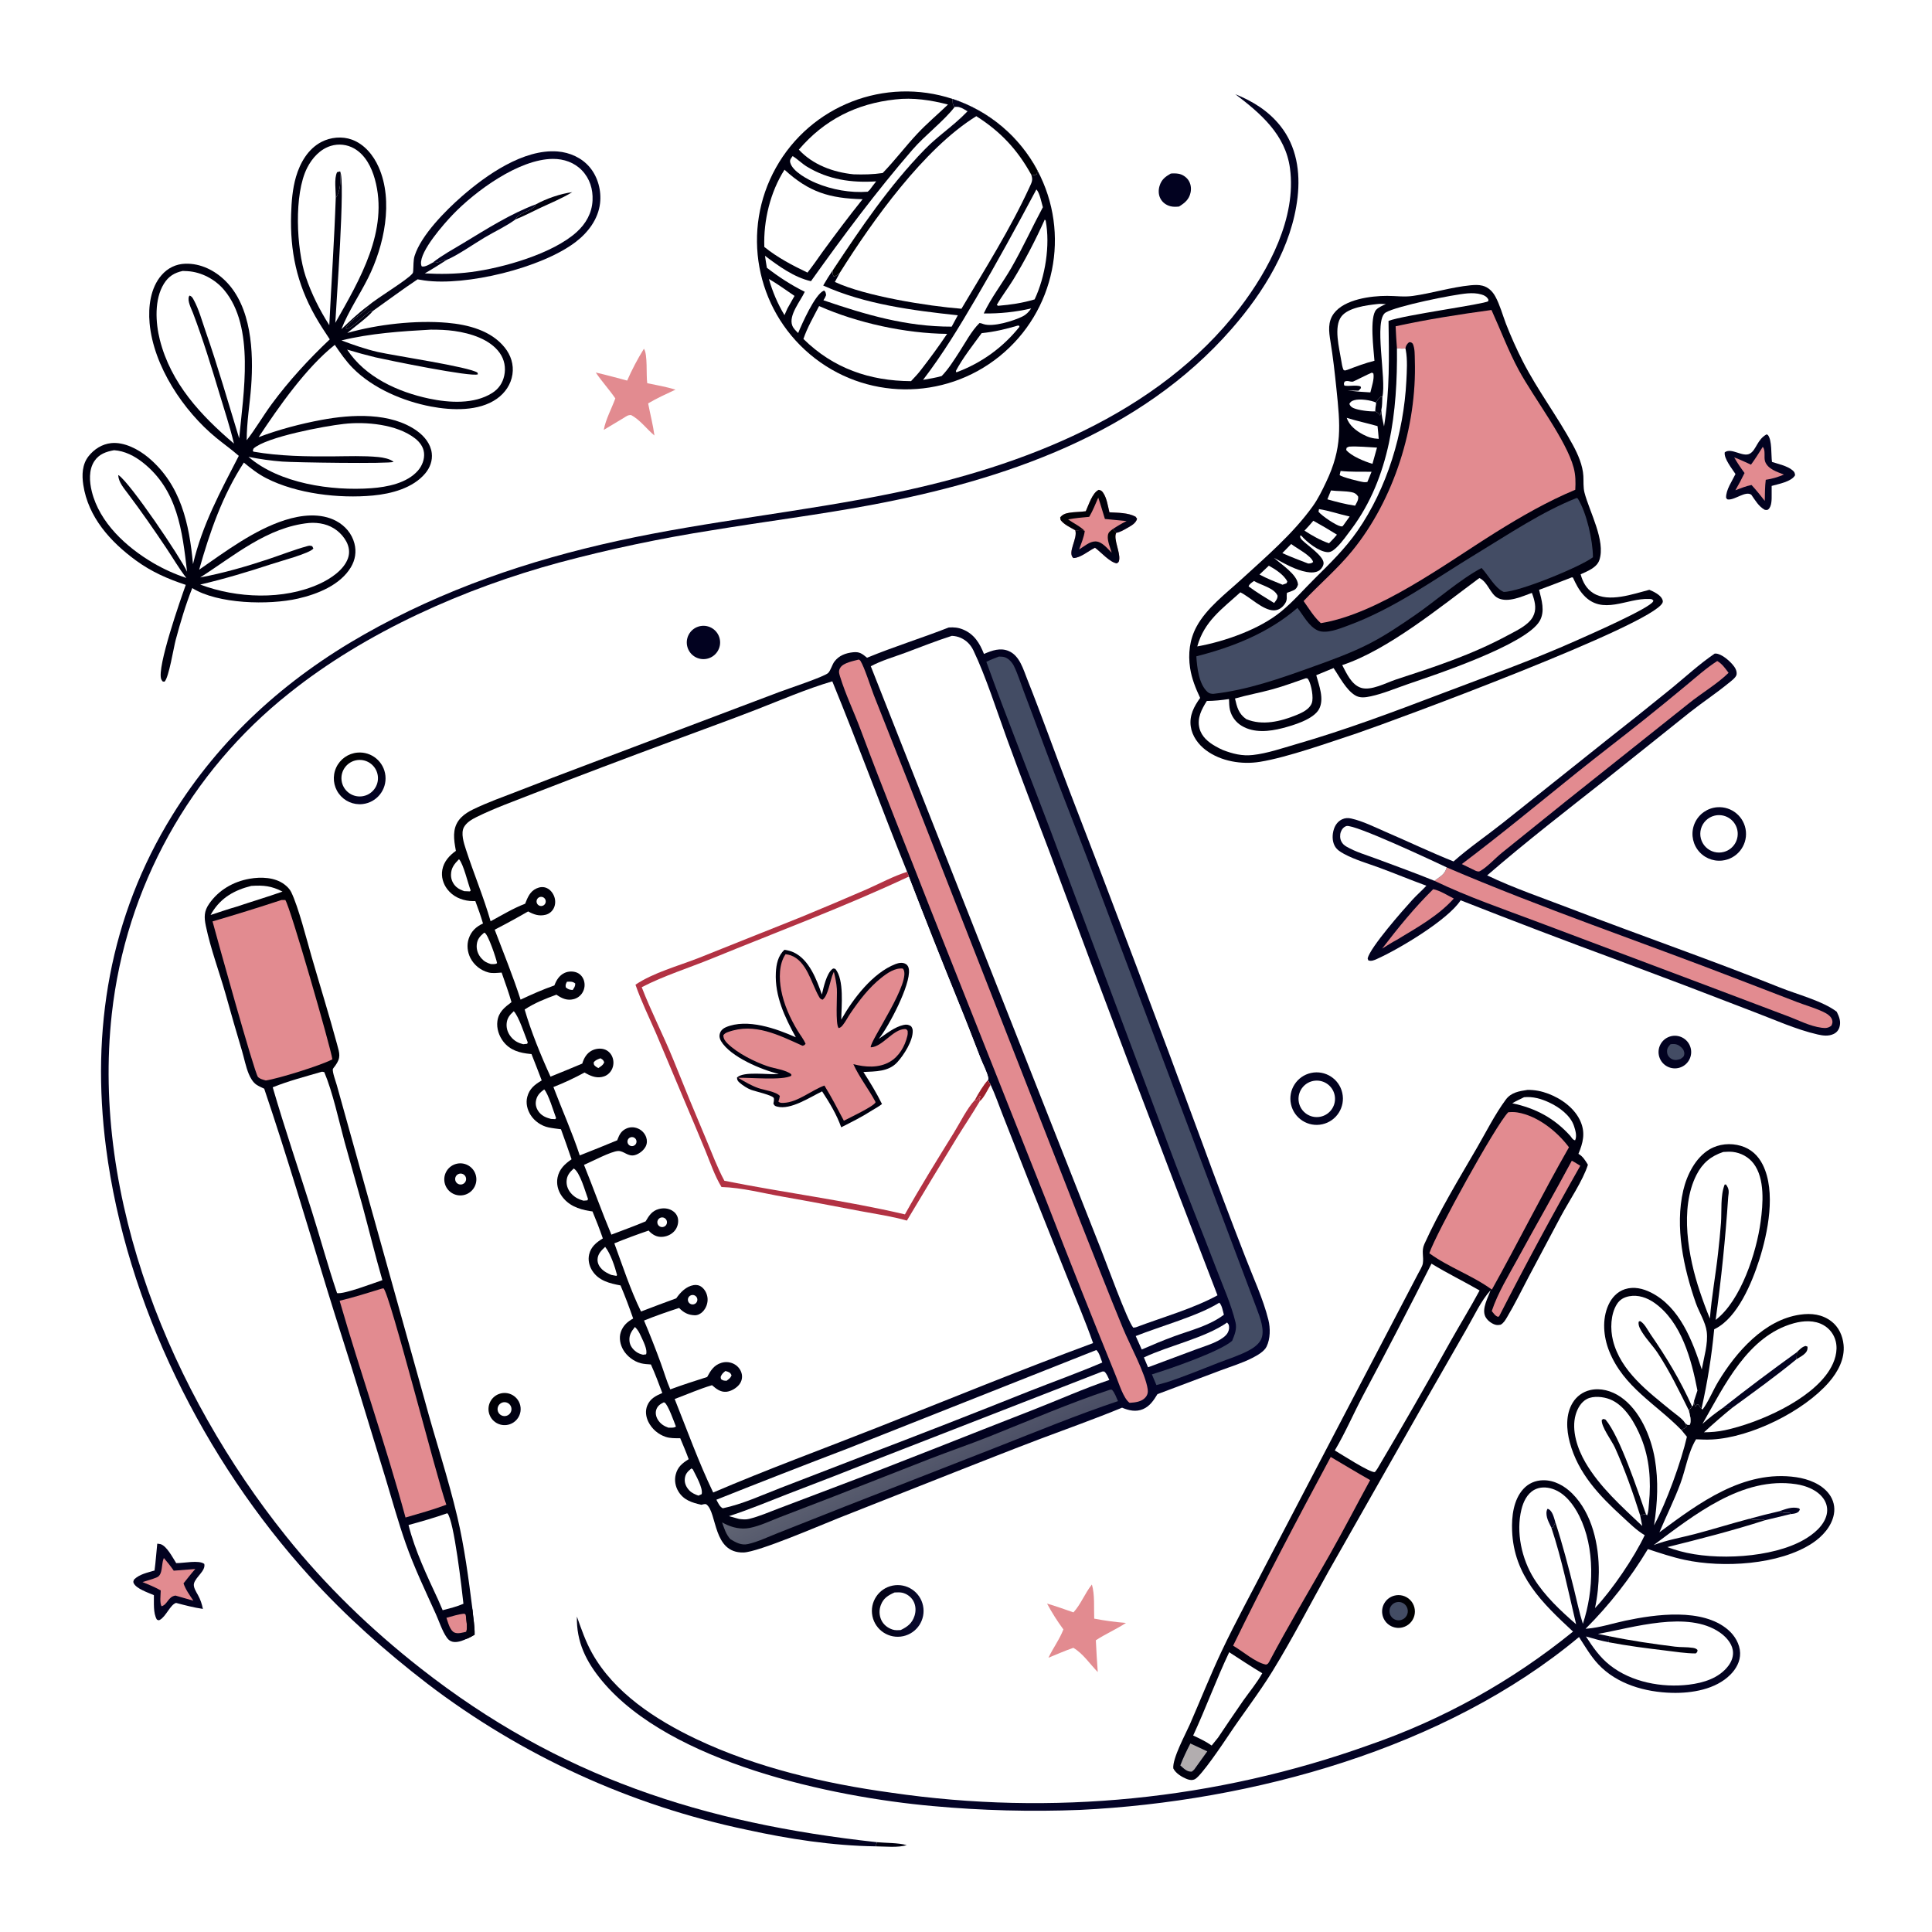 <svg version="1.1" xmlns="http://www.w3.org/2000/svg" style="display: block;" viewBox="0 0 2048 2048" width="1024" height="1024">
<defs>
	<linearGradient id="Gradient1" gradientUnits="userSpaceOnUse" x1="523.715" y1="1482.18" x2="544.719" y2="1504.18">
		<stop class="stop0" offset="0" stop-opacity="1" stop-color="rgb(0,0,1)"/>
		<stop class="stop1" offset="1" stop-opacity="1" stop-color="rgb(0,0,21)"/>
	</linearGradient>
	<linearGradient id="Gradient2" gradientUnits="userSpaceOnUse" x1="1497.17" y1="1706.58" x2="1466.84" y2="1708.63">
		<stop class="stop0" offset="0" stop-opacity="1" stop-color="rgb(0,0,0)"/>
		<stop class="stop1" offset="1" stop-opacity="1" stop-color="rgb(0,0,20)"/>
	</linearGradient>
	<linearGradient id="Gradient3" gradientUnits="userSpaceOnUse" x1="925.995" y1="1704.04" x2="976.229" y2="1710.1">
		<stop class="stop0" offset="0" stop-opacity="1" stop-color="rgb(3,2,19)"/>
		<stop class="stop1" offset="1" stop-opacity="1" stop-color="rgb(8,9,46)"/>
	</linearGradient>
	<linearGradient id="Gradient4" gradientUnits="userSpaceOnUse" x1="369.379" y1="801.806" x2="392.593" y2="847.185">
		<stop class="stop0" offset="0" stop-opacity="1" stop-color="rgb(0,0,0)"/>
		<stop class="stop1" offset="1" stop-opacity="1" stop-color="rgb(2,1,36)"/>
	</linearGradient>
	<linearGradient id="Gradient5" gradientUnits="userSpaceOnUse" x1="1170.9" y1="559.721" x2="1156.08" y2="596.323">
		<stop class="stop0" offset="0" stop-opacity="1" stop-color="rgb(0,0,2)"/>
		<stop class="stop1" offset="1" stop-opacity="1" stop-color="rgb(1,4,38)"/>
	</linearGradient>
	<linearGradient id="Gradient6" gradientUnits="userSpaceOnUse" x1="1142.87" y1="529.004" x2="1183.63" y2="569.496">
		<stop class="stop0" offset="0" stop-opacity="1" stop-color="rgb(0,0,2)"/>
		<stop class="stop1" offset="1" stop-opacity="1" stop-color="rgb(2,2,25)"/>
	</linearGradient>
	<linearGradient id="Gradient7" gradientUnits="userSpaceOnUse" x1="434.648" y1="390.304" x2="583.123" y2="150.724">
		<stop class="stop0" offset="0" stop-opacity="1" stop-color="rgb(2,2,17)"/>
		<stop class="stop1" offset="1" stop-opacity="1" stop-color="rgb(2,2,36)"/>
	</linearGradient>
	<linearGradient id="Gradient8" gradientUnits="userSpaceOnUse" x1="470.361" y1="1288.18" x2="300.015" y2="1369.72">
		<stop class="stop0" offset="0" stop-opacity="1" stop-color="rgb(0,0,5)"/>
		<stop class="stop1" offset="1" stop-opacity="1" stop-color="rgb(0,1,25)"/>
	</linearGradient>
	<linearGradient id="Gradient9" gradientUnits="userSpaceOnUse" x1="1273.87" y1="1434.93" x2="1304.06" y2="1906.33">
		<stop class="stop0" offset="0" stop-opacity="1" stop-color="rgb(0,0,8)"/>
		<stop class="stop1" offset="1" stop-opacity="1" stop-color="rgb(4,4,40)"/>
	</linearGradient>
	<linearGradient id="Gradient10" gradientUnits="userSpaceOnUse" x1="992.792" y1="242.936" x2="945.36" y2="140.809">
		<stop class="stop0" offset="0" stop-opacity="1" stop-color="rgb(0,0,0)"/>
		<stop class="stop1" offset="1" stop-opacity="1" stop-color="rgb(1,1,28)"/>
	</linearGradient>
	<linearGradient id="Gradient11" gradientUnits="userSpaceOnUse" x1="990.502" y1="1580.96" x2="959.902" y2="1520.84">
		<stop class="stop0" offset="0" stop-opacity="1" stop-color="rgb(73,77,100)"/>
		<stop class="stop1" offset="1" stop-opacity="1" stop-color="rgb(96,100,115)"/>
	</linearGradient>
	<linearGradient id="Gradient12" gradientUnits="userSpaceOnUse" x1="464.98" y1="1144.78" x2="1348.71" y2="1164.69">
		<stop class="stop0" offset="0" stop-opacity="1" stop-color="rgb(1,1,6)"/>
		<stop class="stop1" offset="1" stop-opacity="1" stop-color="rgb(2,3,44)"/>
	</linearGradient>
</defs>
<path transform="translate(0,0)" fill="rgb(255,255,255)" d="M 0 0 L 2048 0 L 2048 2048 L 0 2048 L 0 0 z"/>
<path transform="translate(0,0)" fill="url(#Gradient12)" d="M 1005.67 665.172 C 1011.12 664.79 1015.66 665.178 1020.75 667.262 C 1032.7 672.158 1038.52 681.784 1043.04 693.209 C 1051.48 689.577 1060.26 686.294 1069.29 690.129 C 1080.87 695.046 1084.71 709.478 1089.01 720.267 C 1104.47 759.076 1118.37 798.52 1133.38 837.511 C 1181.23 961.274 1228.05 1085.43 1273.86 1209.96 C 1288.81 1250.88 1304.18 1291.65 1319.98 1332.26 C 1328.24 1353.79 1339.01 1376.78 1344.54 1399.12 C 1346.72 1407.91 1346.65 1419.19 1342.61 1427.49 C 1340.05 1432.75 1332.66 1436.8 1327.61 1439.42 C 1316.98 1444.93 1304.53 1448.64 1293.31 1452.89 L 1226.95 1477.86 C 1223.03 1484.33 1218.9 1490.62 1211.66 1493.73 C 1204.19 1496.93 1196.64 1495.25 1189.44 1492.2 C 1160.66 1504.09 1131.26 1514.48 1102.13 1525.48 C 1071.54 1537.03 1041.1 1549.23 1010.64 1561.13 L 888.789 1609.27 C 870.778 1616.38 803.936 1645.35 788.099 1645.7 C 755.439 1646.42 760.453 1603.63 748.867 1594.76 C 747.629 1593.81 744.94 1594.84 743.454 1595.12 C 733.581 1592.88 724.747 1590.25 719.122 1581 C 715.921 1575.73 714.753 1569.27 716.243 1563.26 C 718.302 1554.95 723.208 1551.1 730.038 1546.81 C 727.359 1539.3 724.124 1531.96 721.085 1524.59 C 715.933 1524.59 710.547 1524.77 705.6 1523.13 C 697.654 1520.47 691.084 1514.77 687.323 1507.29 C 684.686 1501.92 683.798 1495.7 686.096 1490.07 C 689.139 1482.6 695.125 1479.62 702.074 1476.63 C 698.254 1466.45 694.502 1456.29 689.986 1446.39 C 686.45 1446.12 682.691 1445.97 679.25 1445.08 C 671.796 1443.15 664.576 1437.63 660.714 1431 C 657.479 1425.45 655.979 1418.41 658.04 1412.18 C 660.294 1405.36 665.058 1401.01 671.198 1397.7 C 667.032 1385.85 662.713 1374.17 657.794 1362.61 C 646.229 1360.41 634.778 1357.71 627.906 1347.15 C 624.611 1342.08 623.119 1335.72 624.512 1329.78 C 626.449 1321.52 632.152 1316.99 639.036 1312.78 C 635.685 1303.13 632.026 1293.59 628.067 1284.17 C 627.01 1284.03 625.955 1283.88 624.902 1283.7 C 613.069 1281.78 602.208 1277.72 595.176 1267.4 C 591.359 1261.8 589.697 1254.89 591.034 1248.2 C 592.822 1239.26 598.734 1233.81 605.875 1228.9 C 602.26 1218.24 598.523 1207.63 594.667 1197.06 C 590.263 1196.48 585.741 1196 581.395 1195.09 C 573.843 1193.51 566.53 1188.44 562.436 1181.91 C 558.896 1176.26 557.217 1169.35 558.911 1162.8 C 561.183 1154.01 566.872 1149.67 574.242 1145.31 C 570.772 1135.94 567.024 1126.66 563.404 1117.36 L 562.144 1117.24 C 551.024 1116.17 540.84 1113.5 533.633 1104.22 C 528.938 1098.17 526.23 1090.15 527.255 1082.47 C 528.553 1072.75 534.908 1067.79 542.203 1062.31 C 539.23 1051.75 535.297 1041.35 531.746 1030.96 C 527.306 1031.25 522.082 1031.99 517.75 1030.83 C 509.532 1028.66 502.611 1023.12 498.686 1015.58 C 495.468 1009.26 494.594 1001.76 496.864 994.988 C 499.516 987.079 504.645 982.383 511.994 978.912 C 509.615 970.861 506.863 963.055 503.881 955.208 C 501.919 955.221 499.94 955.222 497.985 955.036 C 488.663 954.15 480.018 950.232 474.22 942.692 C 469.715 936.836 467.548 929.403 468.87 922.072 C 470.447 913.326 476.247 906.93 483.26 901.949 C 482.955 900.32 482.667 898.688 482.396 897.052 C 480.516 885.685 480.295 875.232 488.938 866.49 C 492.482 862.905 496.934 860.219 501.445 858.023 C 516.746 850.577 533.115 844.783 548.979 838.642 C 573.66 828.993 598.409 819.516 623.221 810.21 L 826.007 733.58 C 834.487 730.365 873.806 717.366 877.865 713.409 C 880.551 710.791 882.074 704.48 884.61 701.172 C 889.468 694.837 896.401 692.301 904.121 691.452 C 911.147 690.678 913.784 692.876 919.116 697.24 C 947.44 685.526 977.069 676.392 1005.67 665.172 z"/>
<path transform="translate(0,0)" fill="rgb(255,255,255)" d="M 520.062 976.585 C 512.664 950.888 502.175 925.964 493.908 900.517 C 491.746 893.864 488.187 883.141 491.899 876.669 C 494.681 871.816 500.009 868.649 504.863 866.232 C 524.313 856.549 545.602 849.087 565.803 841.069 C 614.331 822.293 662.992 803.866 711.785 785.79 C 741.5 774.675 771.435 763.957 801.006 752.48 C 827.81 742.077 854.692 730.371 882.274 722.24 C 909.738 789.135 934.494 857.138 961.593 924.193 C 962.224 925.83 963.031 927.513 963.379 929.231 C 980.44 973.558 997.913 1017.72 1015.8 1061.73 C 1023.95 1081.62 1031.61 1101.65 1039.39 1121.69 C 1041.81 1127.94 1046.48 1136.51 1047.63 1142.88 C 1047.76 1143.57 1047.35 1144.25 1047.21 1144.93 C 1048.14 1146.7 1048.94 1148.29 1050.12 1149.9 C 1054.88 1160.04 1058.6 1170.94 1062.71 1181.37 L 1088.95 1248.02 L 1131.52 1354.5 C 1140.73 1377.49 1150.52 1400.34 1158.73 1423.72 C 1081.92 1452.13 1005.99 1483.25 929.806 1513.31 C 871.907 1536.15 813.203 1557.62 756.009 1582.12 C 740.599 1550.06 728.389 1516.02 715.182 1483 C 728.342 1478.11 741.286 1472.35 754.755 1468.37 C 759.279 1472.25 763.635 1475.89 769.975 1475.33 C 774.969 1474.89 780.816 1471.39 783.813 1467.41 C 786.134 1464.32 787.061 1460.63 786.363 1456.82 C 785.577 1452.53 782.766 1448.74 779.087 1446.46 C 774.791 1443.83 769.573 1443.17 764.76 1444.65 C 756.843 1447.04 753.288 1452.84 749.623 1459.66 C 736.512 1463.84 723.441 1468.02 710.535 1472.81 C 706.617 1463.86 703.816 1454.12 700.447 1444.93 C 694.904 1429.75 688.984 1414.71 682.693 1399.82 C 694.927 1394.85 707.336 1390.58 719.883 1386.48 C 724.591 1391.36 729.344 1393.96 736.293 1394.23 C 739.59 1394.36 742.717 1392.7 744.961 1390.37 C 748.519 1386.68 750.483 1381.34 750.038 1376.22 C 749.647 1371.74 747.514 1367.24 743.952 1364.41 C 741.448 1362.41 738.416 1361.74 735.273 1362.27 C 727.326 1363.6 721.2 1369.96 716.857 1376.26 C 704.365 1380.81 691.917 1385.48 679.514 1390.27 C 668.222 1367.21 660.091 1342.09 651.222 1318.01 C 663.223 1313.04 675.325 1308.64 687.608 1304.43 C 688.309 1305.32 689.05 1306.06 689.918 1306.79 C 693.856 1310.1 697.797 1311.6 702.981 1311.02 C 708.115 1310.45 713.082 1307.81 716.054 1303.52 C 718.462 1300.05 719.546 1295.15 718.501 1291.03 C 717.638 1287.62 715.327 1284.86 712.3 1283.14 C 708.02 1280.7 703.033 1280.36 698.331 1281.63 C 691.072 1283.59 687.963 1288.65 684.383 1294.7 C 672.466 1299.75 660.174 1304.12 648.089 1308.77 C 637.832 1284.3 628.997 1259.37 619.052 1234.79 C 627.204 1231.43 647.85 1220.32 655.337 1220.11 C 661.366 1219.94 665.671 1226.33 672.837 1224.5 C 677.427 1223.33 682.372 1219.49 684.491 1215.23 C 686.005 1212.19 686.095 1208.79 685.009 1205.6 C 683.523 1201.33 680.28 1197.91 676.102 1196.2 C 672.059 1194.52 667.691 1194.53 663.719 1196.42 C 658.663 1198.82 656.638 1202.53 654.723 1207.58 L 654.293 1208.75 C 641.106 1214.22 627.866 1219.56 614.577 1224.78 C 606.437 1200.07 595.849 1176.58 586.631 1152.3 C 597.875 1147.95 609.041 1142.65 619.639 1136.91 C 620.307 1137.3 620.98 1137.69 621.657 1138.07 C 627.557 1141.32 633.634 1143.28 640.289 1141.02 C 644.331 1139.66 647.482 1136.47 649.086 1132.55 C 650.749 1128.42 650.647 1123.79 648.806 1119.73 C 647.182 1116.21 644.247 1113.49 640.542 1112.3 C 636.409 1110.97 631.265 1111.62 627.439 1113.6 C 621.88 1116.48 618.974 1121.67 617.218 1127.44 C 606.045 1132.15 594.832 1136.77 583.582 1141.29 C 573.522 1119.36 562.789 1093.14 556.16 1070.12 C 566.797 1063.14 577.977 1058.75 589.848 1054.39 C 590.127 1054.59 590.402 1054.79 590.686 1054.98 C 596.013 1058.54 601.275 1060.78 607.791 1059.22 C 611.83 1058.29 615.314 1055.75 617.44 1052.19 C 619.749 1048.36 620.319 1043.72 619.005 1039.44 C 617.862 1035.73 615.286 1032.6 611.685 1031.06 C 607.619 1029.33 602.435 1029.48 598.443 1031.34 C 592.866 1033.94 589.74 1039.05 587.668 1044.6 C 575.373 1048.9 563.613 1054.12 551.844 1059.66 C 543.794 1034.65 533.712 1010.06 524.392 985.495 C 536.361 979.346 548.176 972.9 559.824 966.164 C 565.896 969.426 571.402 971.443 578.386 969.697 C 582.17 968.732 585.337 966.147 587.04 962.632 C 588.859 958.926 588.942 954.523 587.602 950.651 C 586.235 946.698 583.358 943.021 579.462 941.324 C 575.868 939.758 572.123 940.213 568.632 941.81 C 561.811 944.931 559.269 951.375 556.665 957.986 C 544.051 962.798 531.952 970.17 520.062 976.585 z"/>
<path transform="translate(0,0)" fill="rgb(255,255,255)" d="M 680.252 1046.48 C 703.748 1034.3 730.11 1026.11 754.661 1016.07 C 824.328 987.602 895.208 961.242 963.379 929.231 C 980.44 973.558 997.913 1017.72 1015.8 1061.73 C 1023.95 1081.62 1031.61 1101.65 1039.39 1121.69 C 1041.81 1127.94 1046.48 1136.51 1047.63 1142.88 C 1047.76 1143.57 1047.35 1144.25 1047.21 1144.93 C 1048.14 1146.7 1048.94 1148.29 1050.12 1149.9 C 1047.42 1154.22 1042.59 1164.53 1038.68 1167.21 L 1038.15 1166.69 C 1038.1 1164.7 1037.91 1165.58 1038.9 1163.51 C 1039.15 1162.98 1039.42 1162.47 1039.68 1161.94 L 1038.56 1161.65 C 1037.51 1163.26 1036.42 1164.78 1035.25 1166.31 L 1033.52 1165.88 C 1024.97 1175.11 1017.91 1189.75 1011.22 1200.6 C 993.549 1229.24 975.655 1257.9 959.259 1287.29 C 896.025 1272.42 831.455 1264.42 767.858 1251.64 C 760.343 1237.63 754.662 1222.28 748.491 1207.62 C 736.616 1179.61 725.025 1151.48 713.721 1123.24 C 703.198 1097.37 690.315 1072.54 680.252 1046.48 z"/>
<path transform="translate(0,0)" fill="rgb(155,31,43)" d="M 1047.21 1144.93 C 1048.14 1146.7 1048.94 1148.29 1050.12 1149.9 C 1047.42 1154.22 1042.59 1164.53 1038.68 1167.21 L 1038.15 1166.69 C 1038.1 1164.7 1037.91 1165.58 1038.9 1163.51 C 1039.15 1162.98 1039.42 1162.47 1039.68 1161.94 L 1038.56 1161.65 C 1037.51 1163.26 1036.42 1164.78 1035.25 1166.31 L 1033.52 1165.88 C 1037.17 1158.92 1042.02 1150.78 1047.21 1144.93 z"/>
<path transform="translate(0,0)" fill="rgb(0,0,15)" d="M 831.605 1006.81 C 835.091 1007.37 838.407 1008.15 841.614 1009.69 C 857.873 1017.48 865.636 1038.33 871.217 1054.23 C 872.976 1046.77 876.123 1032.05 882.348 1027.19 C 883.583 1026.22 884.168 1026.8 885.549 1027.11 C 895.092 1038.76 891.905 1066.64 891.778 1080.82 C 904.057 1059.02 925.022 1031.29 949.301 1021.94 C 952.705 1020.63 957.074 1019.87 960.343 1022.01 C 962.448 1023.39 963.221 1025.44 963.492 1027.82 C 965.341 1044.06 942.179 1087.99 931.585 1101.21 C 939.451 1095.88 948.44 1088.5 957.836 1086.5 C 960.961 1085.83 963.045 1086.07 965.786 1087.85 C 966.89 1089.46 967.458 1090.65 967.52 1092.59 C 967.857 1103.25 958.207 1118.22 951.229 1125.94 C 941.973 1136.17 928.045 1135.69 915.246 1136.35 C 922.313 1147.35 929.186 1158.59 934.951 1170.33 C 931.704 1172.87 928.066 1174.87 924.532 1176.98 C 914.281 1183.63 902.647 1189.46 891.721 1194.98 C 886.819 1181.26 879.407 1169.04 871.469 1156.89 C 858.863 1162.92 838.207 1176.89 823.768 1173.04 C 821.271 1172.37 820.964 1172 819.832 1169.9 C 820.161 1167.99 820.655 1166.12 820.309 1164.18 C 819.758 1161.09 799.855 1156.75 795.889 1155.15 C 791.829 1153.51 787.293 1150.57 783.987 1147.68 C 781.975 1145.92 781.409 1144.88 781.222 1142.27 C 788.119 1135.25 814.13 1139.47 824.261 1138.53 C 824.681 1138.49 825.101 1138.45 825.52 1138.4 C 807.254 1134.05 774.255 1120.36 764.305 1103.6 C 762.72 1100.93 762.193 1098.09 763.253 1095.08 C 764.305 1092.09 766.67 1090.06 769.519 1088.86 C 792.137 1079.3 822.877 1090.36 843.602 1099.56 C 831.939 1078.42 821.202 1055.77 822.435 1030.99 C 822.877 1022.12 824.758 1012.93 831.605 1006.81 z"/>
<path transform="translate(0,0)" fill="rgb(226,139,144)" d="M 832.733 1011.49 C 834.541 1011.76 836.411 1012.06 838.137 1012.68 C 855.003 1018.68 859.897 1041.56 867.608 1055.49 C 868.852 1057.74 869.347 1059.03 871.934 1059.75 C 878.143 1055.39 879.845 1038.89 883.303 1031.51 L 883.934 1030.18 C 885.424 1036.22 886.719 1042.15 887.125 1048.38 C 887.589 1055.49 885.408 1085.65 888.97 1089.81 C 891.016 1089.38 892.104 1088.26 893.39 1086.65 C 896.386 1082.92 898.616 1078.4 901.314 1074.42 C 910.728 1060.56 921.082 1046.93 934.298 1036.46 C 940.59 1031.47 948.69 1025.78 957.065 1026.73 C 967.887 1038.79 921.616 1104.06 923.003 1110.21 C 935.476 1109.87 946.552 1090.86 959.32 1090.84 C 961.098 1090.84 961.105 1091.54 962.149 1092.76 C 962.32 1094.75 962.271 1096.28 961.805 1098.25 C 959.23 1109.1 953.083 1119.87 943.208 1125.57 C 931.404 1132.37 917.234 1131.35 904.592 1128.04 C 910.717 1141.65 920.71 1154.32 927.856 1167.66 L 928.089 1168.6 C 926.036 1172.89 900.072 1185.11 894.528 1188.01 C 887.937 1175.48 881.355 1162.78 873.921 1150.73 C 860.137 1155.72 845.732 1168.45 830.773 1169.08 C 828.577 1169.17 826.767 1169.3 825.144 1167.71 C 825.852 1165.71 826.308 1163.87 826.659 1161.78 C 823.058 1157.27 809.703 1155.43 804.088 1153.5 C 796.405 1150.86 789.402 1146.6 782.416 1142.53 C 794.748 1142.05 829.625 1145.59 838.838 1140.33 L 838.791 1138.78 C 833.476 1134.18 820.37 1132.57 813.577 1130.23 C 799.46 1125.35 782.096 1116.68 771.308 1106.25 C 768.755 1103.78 766.773 1101.04 766.787 1097.38 C 768.173 1095.48 769.63 1094.78 771.782 1094 C 799.785 1083.83 825.526 1097.22 850.657 1108.53 C 852.709 1108.04 852.698 1108.05 853.949 1106.35 C 851.797 1101.51 848.238 1097.08 845.495 1092.54 C 837.49 1079.28 830.919 1064.8 828.072 1049.5 C 825.814 1037.38 825.548 1022 832.733 1011.49 z"/>
<path transform="translate(0,0)" fill="rgb(178,50,67)" d="M 961.593 924.193 C 962.224 925.83 963.031 927.513 963.379 929.231 C 895.208 961.242 824.328 987.602 754.661 1016.07 C 730.11 1026.11 703.748 1034.3 680.252 1046.48 C 690.315 1072.54 703.198 1097.37 713.721 1123.24 C 725.025 1151.48 736.616 1179.61 748.491 1207.62 C 754.662 1222.28 760.343 1237.63 767.858 1251.64 C 831.455 1264.42 896.025 1272.42 959.259 1287.29 C 975.655 1257.9 993.549 1229.24 1011.22 1200.6 C 1017.91 1189.75 1024.97 1175.11 1033.52 1165.88 L 1035.25 1166.31 C 1036.42 1164.78 1037.51 1163.26 1038.56 1161.65 L 1039.68 1161.94 C 1039.42 1162.47 1039.15 1162.98 1038.9 1163.51 C 1037.91 1165.58 1038.1 1164.7 1038.15 1166.69 L 1038.68 1167.21 C 1030.86 1180.53 1022.15 1193.37 1014.05 1206.53 C 996.331 1235.55 978.762 1264.67 961.342 1293.87 C 945.296 1289.28 928.297 1286.91 911.9 1283.79 C 884.94 1278.66 858.052 1273.47 831.014 1268.76 C 809.591 1265.03 786.452 1258.87 764.805 1258.28 C 757.663 1246.52 752.929 1232.43 747.735 1219.73 C 740.825 1203 733.829 1186.31 726.747 1169.66 L 695.458 1095.41 C 688.082 1078.36 679.681 1061.35 673.629 1043.81 C 692.705 1031.01 718.531 1024.1 739.958 1015.73 L 849.769 971.875 C 872.957 962.315 896.056 952.543 919.065 942.561 C 932.907 936.441 947.17 928.682 961.593 924.193 z"/>
<path transform="translate(0,0)" fill="rgb(255,255,255)" d="M 1008.99 674.028 C 1012.13 674.141 1015.54 674.855 1018.4 676.144 C 1024.66 678.96 1029 683.502 1031.94 689.646 C 1044.95 716.896 1056.83 754.027 1067.36 783.05 C 1082.06 823.562 1097.69 863.802 1112.94 904.116 C 1171.11 1060.83 1230.33 1217.16 1290.59 1373.09 C 1265.01 1387.16 1231.84 1396.5 1204.12 1406.98 L 1201.36 1407.41 C 1195.43 1401.22 1171.9 1336.29 1166.62 1323.2 L 923.079 706.253 C 934.327 700.22 947.182 696.562 959.136 692.154 C 975.686 686.051 992.175 679.346 1008.99 674.028 z"/>
<path transform="translate(0,0)" fill="rgb(226,139,144)" d="M 910.385 699.137 C 910.95 699.585 911.69 699.876 912.08 700.483 C 916.315 707.081 923.012 728.448 926.318 736.954 L 963.15 830.017 L 1145.11 1294.61 C 1160.16 1332.44 1174.92 1370.55 1190.45 1408.18 C 1197.54 1425.37 1214.2 1455.9 1216.59 1472.58 C 1217.06 1475.88 1216.49 1478.62 1214.29 1481.22 C 1210.23 1486.03 1203.21 1486.71 1197.37 1487.05 C 1190.78 1482.26 1186 1466.03 1182.79 1458.37 C 1157.83 1397.1 1133.4 1335.61 1109.51 1273.91 L 986.225 963.335 C 961.548 899.998 935.982 837 912.223 773.311 C 905.237 754.583 896.297 736.134 890.454 717.042 C 889.351 713.439 888.68 711.029 890.841 707.66 C 894.166 702.475 904.837 700.646 910.385 699.137 z"/>
<path transform="translate(0,0)" fill="rgb(67,76,100)" d="M 1058.94 695.966 C 1061.2 696.048 1063.67 696.059 1065.79 696.935 C 1069.65 698.524 1073.02 702.345 1074.81 706.017 C 1078.93 714.462 1081.86 724.028 1085.2 732.841 C 1092.28 751.484 1099.26 770.167 1106.14 788.887 C 1121.22 829.736 1137.44 870.195 1152.94 910.89 L 1331.99 1386.66 C 1335.43 1395.84 1341.43 1410.75 1336.63 1420.14 C 1334.07 1425.15 1328.79 1428.85 1323.98 1431.44 C 1313.91 1436.87 1302.27 1440.45 1291.59 1444.61 C 1273.46 1451.68 1255.45 1459.15 1236.94 1465.21 L 1225.83 1468.23 L 1221.06 1456.91 C 1239.73 1451.16 1293.12 1432.84 1306.11 1421.33 C 1308.81 1414.81 1311.38 1408.68 1309.66 1401.6 C 1304.95 1382.29 1296.19 1362.8 1289.1 1344.23 C 1273.09 1302.26 1255.95 1260.69 1240.29 1218.59 L 1113.55 880.268 C 1091.03 820.712 1067.19 761.472 1045.58 701.596 C 1049.86 699.363 1054.44 697.729 1058.94 695.966 z"/>
<path transform="translate(0,0)" fill="url(#Gradient11)" d="M 1176.76 1473.1 L 1178.68 1473.17 C 1181.66 1476.25 1183.33 1481.36 1185.12 1485.25 C 1142.21 1499.64 1099.89 1517.03 1057.79 1533.6 L 894.615 1597.39 L 824.673 1625.07 C 814.525 1629.01 803.53 1634.4 792.932 1636.77 C 785.811 1638.37 780.216 1635.18 774.293 1631.65 C 769.608 1626.53 767.72 1620.23 765.45 1613.82 C 766.426 1614.33 767.406 1614.84 768.391 1615.33 C 776.418 1619.36 785.591 1621.43 794.54 1619.71 C 805.58 1617.59 816.641 1612.16 827.145 1608.12 L 883.327 1586.51 L 986.482 1546.11 C 1006.96 1538.18 1027.77 1531.09 1048.18 1522.98 C 1090.89 1506.01 1133.09 1487.54 1176.76 1473.1 z"/>
<path transform="translate(0,0)" fill="rgb(255,255,255)" d="M 1162.15 1431.08 C 1165.24 1433.7 1166.98 1440.59 1168.45 1444.34 C 1142.98 1455.22 1116.73 1464.62 1090.96 1474.77 C 1032.01 1498.35 972.872 1521.43 913.545 1544.03 L 826.827 1577.48 C 806.991 1585.16 787.077 1594.42 766.22 1598.84 C 762.889 1597.31 761.102 1592.87 759.398 1589.76 C 805.566 1571.36 851.871 1553.31 898.308 1535.6 L 1162.15 1431.08 z"/>
<path transform="translate(0,0)" fill="rgb(255,255,255)" d="M 1168.52 1453.85 L 1170.46 1453.83 C 1173.06 1455.71 1174.53 1459.93 1175.94 1462.81 C 1148.96 1471.86 1122.19 1483.96 1095.61 1494.3 C 1024.24 1522.05 953.193 1550.81 881.524 1577.77 L 826.068 1598.79 C 815.619 1602.74 804.94 1607.43 794.09 1610.1 C 790.499 1610.99 787.049 1610.6 783.425 1610.14 L 772.743 1607.18 C 793.892 1600.32 814.294 1591.78 834.993 1583.71 C 867.669 1571.27 900.253 1558.59 932.743 1545.66 L 1168.52 1453.85 z"/>
<path transform="translate(0,0)" fill="rgb(255,255,255)" d="M 1292.42 1380.91 C 1295.28 1383.21 1296.38 1390.17 1297.37 1393.68 C 1281.93 1405.37 1262.58 1409.97 1244.66 1416.53 C 1233.02 1420.78 1221.65 1425.59 1210.29 1430.52 L 1203.91 1416.27 C 1229.16 1406.22 1271.22 1394.51 1292.42 1380.91 z"/>
<path transform="translate(0,0)" fill="rgb(255,255,255)" d="M 1300.8 1401.93 L 1302.53 1404.27 C 1303.19 1407.25 1303.01 1409.42 1301.72 1412.18 C 1299.82 1416.25 1294.82 1419.32 1291 1421.34 C 1283.73 1425.16 1275.34 1427.59 1267.64 1430.49 L 1216.96 1449.39 L 1212.58 1438.95 C 1239.79 1426.1 1276.98 1418.52 1300.8 1401.93 z"/>
<path transform="translate(0,0)" fill="rgb(255,255,255)" d="M 608.194 1238.66 C 614.826 1242.57 620.374 1263.14 623.328 1270.98 L 622.663 1272.42 L 618.526 1272.78 C 613.747 1271.48 609.598 1269.43 606.124 1265.83 C 602.499 1262.08 600.346 1257.31 600.605 1252.04 C 600.9 1246.03 603.932 1242.55 608.194 1238.66 z"/>
<path transform="translate(0,0)" fill="rgb(255,255,255)" d="M 513.227 988.679 C 513.448 988.752 513.686 988.787 513.89 988.898 C 517.589 990.903 526.059 1016.13 526.911 1020.96 C 525.369 1022.4 522.461 1021.88 520.356 1021.95 C 516.073 1020.65 513.229 1019.2 510.243 1015.81 C 506.742 1011.84 504.887 1006.8 505.379 1001.5 C 505.939 995.445 508.782 992.488 513.227 988.679 z"/>
<path transform="translate(0,0)" fill="rgb(255,255,255)" d="M 544.634 1071.93 C 550.084 1077.7 556.247 1097.08 559.463 1105.03 L 558.789 1106.47 L 554.65 1106.93 C 549.902 1105.74 546.065 1103.92 542.675 1100.3 C 538.885 1096.25 536.683 1091.09 537.014 1085.5 C 537.38 1079.34 540.226 1075.94 544.634 1071.93 z"/>
<path transform="translate(0,0)" fill="rgb(255,255,255)" d="M 486.577 910.777 C 491.396 916.24 495.876 935.903 498.944 943.963 L 498.087 944.904 L 492.079 944.665 C 489.102 943.535 486.267 942.417 483.848 940.281 C 480.133 937.014 478.023 932.292 478.071 927.345 C 478.152 919.972 481.666 915.751 486.577 910.777 z"/>
<path transform="translate(0,0)" fill="rgb(255,255,255)" d="M 576.862 1154.82 C 581.316 1159.59 586.882 1178.38 589.499 1185.25 L 588.565 1186.35 L 584.141 1186.12 C 579.42 1184.91 575.21 1183.33 571.935 1179.55 C 569.075 1176.26 567.401 1171.97 568.037 1167.58 C 568.913 1161.52 572.128 1158.31 576.862 1154.82 z"/>
<path transform="translate(0,0)" fill="rgb(255,255,255)" d="M 641.495 1321.73 C 647.167 1328.73 651.867 1342.85 654.099 1351.59 L 653.451 1352.49 L 647.943 1351.45 C 644.456 1349.92 640.868 1348.23 638.131 1345.53 C 635.309 1342.74 633.293 1339.21 633.414 1335.14 C 633.589 1329.27 637.483 1325.49 641.495 1321.73 z"/>
<path transform="translate(0,0)" fill="rgb(255,255,255)" d="M 703.697 1486.5 C 703.981 1486.62 704.281 1486.71 704.55 1486.86 C 708.026 1488.8 714.597 1507.33 716.5 1512.17 C 714.721 1513.84 710.956 1513.29 708.499 1513.4 C 703.709 1511.67 699.944 1509.24 697.248 1504.78 C 695.345 1501.63 694.509 1497.71 695.742 1494.15 C 697.121 1490.16 700.094 1488.24 703.697 1486.5 z"/>
<path transform="translate(0,0)" fill="rgb(255,255,255)" d="M 673.063 1406.64 C 676.167 1409.61 677.677 1412.59 679.427 1416.42 C 681.571 1421.12 686.688 1430.82 684.873 1435.64 L 681.672 1436.08 C 678.957 1435.42 676.415 1434.53 674.175 1432.82 C 670.447 1429.98 667.692 1426.28 667.264 1421.5 C 666.706 1415.26 669.292 1411.31 673.063 1406.64 z"/>
<path transform="translate(0,0)" fill="rgb(255,255,255)" d="M 732.905 1556.59 L 734.383 1557.51 C 737.306 1563.58 745.482 1577.32 743.806 1583.86 L 740.378 1585.43 C 736.849 1584.17 733.295 1582.66 730.682 1579.89 C 727.571 1576.6 725.52 1572.46 725.894 1567.84 C 726.333 1562.41 728.874 1559.94 732.905 1556.59 z"/>
<path transform="translate(0,0)" fill="rgb(255,255,255)" d="M 768.912 1453.35 C 769.748 1453.55 770.804 1453.77 771.579 1454.11 C 774.021 1455.16 774.454 1455.67 775.47 1457.95 C 774.221 1460.94 772.728 1461.69 770.209 1463.67 C 767.212 1463.54 766.696 1463.61 764.282 1461.9 L 763.926 1459.63 C 764.983 1456.56 766.514 1455.34 768.912 1453.35 z"/>
<path transform="translate(0,0)" fill="rgb(255,255,255)" d="M 699.322 1291.22 C 701.654 1289.86 704.644 1290.54 706.152 1292.78 C 707.661 1295.02 707.169 1298.05 705.029 1299.7 C 703.518 1300.86 701.486 1301.09 699.756 1300.29 C 698.025 1299.49 696.884 1297.79 696.793 1295.89 C 696.701 1293.98 697.676 1292.18 699.322 1291.22 z"/>
<path transform="translate(0,0)" fill="rgb(255,255,255)" d="M 732.647 1372.98 C 735.118 1372.17 737.796 1373.38 738.822 1375.77 C 739.847 1378.16 738.881 1380.94 736.594 1382.17 C 734.92 1383.08 732.877 1382.96 731.318 1381.87 C 729.759 1380.77 728.952 1378.89 729.234 1377.01 C 729.515 1375.13 730.836 1373.57 732.647 1372.98 z"/>
<path transform="translate(0,0)" fill="rgb(255,255,255)" d="M 636.517 1121.82 C 638.963 1123.32 639.371 1123.4 640.486 1125.99 C 639.417 1129.06 636.817 1130.42 634.288 1132.21 C 633.504 1131.78 632.218 1131.1 631.539 1130.57 C 629.55 1129.03 629.463 1128.53 629.324 1126.21 C 631.266 1123.61 633.61 1122.94 636.517 1121.82 z"/>
<path transform="translate(0,0)" fill="rgb(255,255,255)" d="M 571.426 951.206 C 573.785 950.009 576.668 950.911 577.925 953.239 C 579.182 955.567 578.354 958.472 576.059 959.788 C 574.521 960.669 572.626 960.647 571.109 959.731 C 569.593 958.814 568.692 957.146 568.758 955.375 C 568.824 953.604 569.845 952.008 571.426 951.206 z"/>
<path transform="translate(0,0)" fill="rgb(255,255,255)" d="M 600.961 1040.7 C 604.411 1040.52 607.115 1040.25 609.799 1042.57 C 609.736 1045.86 608.8 1046.74 607.053 1049.45 C 603.667 1049.14 602.276 1048.83 599.735 1046.64 C 599.317 1043.78 599.701 1043.35 600.961 1040.7 z"/>
<path transform="translate(0,0)" fill="rgb(255,255,255)" d="M 667.357 1206.09 C 668.895 1205.11 670.858 1205.08 672.421 1206.03 C 673.985 1206.97 674.878 1208.72 674.726 1210.54 C 674.574 1212.36 673.403 1213.93 671.705 1214.6 C 669.405 1215.51 666.793 1214.52 665.668 1212.32 C 664.543 1210.12 665.274 1207.42 667.357 1206.09 z"/>
<path transform="translate(0,0)" fill="rgb(0,0,15)" d="M 1558.92 302.406 C 1563.18 302.044 1567.34 301.78 1571.53 302.857 C 1577.74 304.454 1582.16 308.871 1585.16 314.376 C 1589.95 323.181 1592.77 333.7 1596.33 343.086 C 1601.66 356.761 1607.66 370.162 1614.32 383.239 C 1630.06 413.898 1651.02 441.562 1667.39 471.812 C 1672.7 481.629 1677.79 493.281 1678.43 504.609 C 1678.75 510.387 1678.17 516.505 1679.62 522.165 C 1684.81 542.314 1702.23 573.177 1695.41 593.652 C 1692.69 601.82 1682.7 605.481 1675.54 608.785 C 1677.76 616.885 1681.61 624.16 1688.93 628.756 C 1705.42 639.108 1731.2 629.601 1748.36 625.219 C 1752.59 626.89 1759.86 630.488 1761.9 634.857 C 1762.57 636.313 1763 637.494 1762.32 638.989 C 1751.62 662.505 1479.34 763.391 1438.17 777.394 C 1409.3 786.911 1364.69 802.886 1335.47 807.582 C 1316.29 810.664 1294.32 807.101 1278.48 795.345 C 1270.31 789.285 1263.64 780.218 1262.23 769.952 C 1260.64 758.391 1265.69 748.853 1272.21 739.838 C 1267.42 729.591 1263.32 719.532 1261.58 708.287 C 1259.24 693.077 1261.06 677.858 1268.41 664.208 C 1278.93 644.672 1299.43 629.245 1315.59 614.451 C 1341.91 590.35 1370.63 565.828 1391.55 536.671 C 1397.26 528.726 1401.51 519.89 1405.71 511.089 C 1423.07 474.686 1420.74 451.288 1416.65 412.006 C 1414.85 394.69 1413.14 379.05 1410.32 361.816 C 1408.62 351.407 1407.26 341.011 1414.11 332.05 C 1425.45 317.226 1453.12 313.611 1470.49 313.642 C 1479.61 313.659 1488.58 314.995 1497.67 313.707 C 1518.28 310.79 1538.08 304.479 1558.92 302.406 z"/>
<path transform="translate(0,0)" fill="rgb(226,139,144)" d="M 1479.42 345.878 C 1512.8 338.571 1547.16 333.213 1581.03 328.588 C 1590.76 349.932 1598.81 371.716 1610 392.411 C 1625.88 421.78 1660.36 466.438 1668.15 495.762 C 1670.27 503.758 1670.29 510.984 1669.86 519.173 C 1640.61 531.328 1611.98 547.786 1585.14 564.553 C 1532.22 597.612 1461.22 650.649 1400.15 660.566 C 1392.84 654.094 1387.52 645.04 1381.85 637.136 C 1398.71 619.252 1417.59 603.221 1433.18 584.178 C 1477.93 529.484 1501.96 452.153 1499.78 382.023 C 1499.61 376.276 1499.97 369.717 1497.63 364.382 C 1495.84 362.794 1495.98 362.704 1493.61 362.824 C 1491.3 364.778 1490.42 366.264 1489.81 369.245 C 1486.89 369.974 1483.79 369.411 1480.82 369.155 C 1480.21 361.405 1479.74 353.645 1479.42 345.878 z"/>
<path transform="translate(0,0)" fill="rgb(67,76,100)" d="M 1671.27 527.886 L 1672.52 528.44 C 1681.86 543.36 1688.53 572.924 1688.58 590.731 C 1674.86 601.115 1609.84 627.582 1594.01 627.457 C 1584.92 623.721 1577.44 609.406 1570.54 602.089 C 1548.28 613.722 1521.67 637.21 1499.87 652.183 C 1484.37 662.833 1468.63 673.524 1451.88 682.133 C 1432.42 692.134 1412.07 699.43 1391.52 706.826 C 1357.33 719.139 1322.3 731.522 1285.95 735.54 C 1283.71 735.337 1282 735.233 1280.23 733.686 C 1270.76 725.437 1268.94 707.479 1268.16 695.745 C 1306.8 685.931 1345.04 670.797 1375.34 644.394 C 1381.68 652.319 1387.55 664.396 1397.24 668.453 C 1406.06 672.145 1419.97 666.422 1428.44 663.322 C 1478.65 644.93 1520.46 614.002 1565.72 586.586 C 1599.59 566.069 1634.4 542.561 1671.27 527.886 z"/>
<path transform="translate(0,0)" fill="rgb(255,255,255)" d="M 1666.29 611.978 L 1667.4 612.297 C 1670.46 619.001 1673.64 625.332 1678.66 630.806 C 1698.83 652.813 1724.45 633.855 1748.08 634.934 C 1750.41 635.04 1751.04 634.781 1752.64 636.605 C 1752.55 636.911 1752.51 637.235 1752.37 637.525 C 1748.92 644.786 1684.08 673.157 1671.32 678.857 C 1624.04 699.981 1574.98 717.436 1526.59 735.838 C 1476.12 755.03 1426.04 773.814 1374.13 788.817 C 1359.18 793.136 1343.43 798.63 1327.96 800.342 C 1316.68 801.59 1306.8 799.068 1296.4 795.09 C 1293.75 793.949 1291.24 792.633 1288.73 791.22 C 1280.88 786.808 1273.7 780.953 1271.43 771.821 C 1268.77 761.108 1273.81 751.819 1279.29 743.059 C 1287.32 742.98 1294.84 742.209 1302.79 741.024 C 1302.93 744.884 1302.93 748.998 1303.85 752.756 C 1305.62 759.767 1310.11 765.781 1316.34 769.46 C 1329.16 777.186 1345.46 775.476 1359.33 771.897 C 1370.72 768.956 1392.33 762.651 1398.25 751.667 C 1404 740.99 1398.22 726.538 1395.28 715.76 L 1413.63 708.184 C 1420.05 717.512 1426.66 730.947 1436.38 737.009 C 1441.57 740.247 1447.39 739.327 1453.1 738.104 C 1466.23 735.291 1479.56 729.595 1492.32 725.226 C 1520.72 715.499 1617.56 683.485 1632.11 658.283 C 1638.05 648.001 1634.15 635.89 1631.48 625.26 C 1643.12 620.927 1654.72 616.499 1666.29 611.978 z"/>
<path transform="translate(0,0)" fill="rgb(255,255,255)" d="M 1568.19 612.757 C 1577.31 616.887 1579.61 630.026 1588.14 634.107 C 1598.72 639.168 1613.61 632.172 1623.86 628.495 C 1624.25 629.556 1624.65 630.613 1625.01 631.688 C 1627.46 639.208 1628.88 646.684 1624.87 653.957 C 1619.92 662.941 1607.07 668.733 1598.33 673.451 C 1559.89 694.212 1520.66 706.957 1479.25 720.504 C 1469.14 723.93 1453.33 732.48 1442.82 729.122 C 1432.56 725.844 1427.46 713.791 1422.8 705.044 C 1471.1 689.147 1526.99 643.192 1568.19 612.757 z"/>
<path transform="translate(0,0)" fill="rgb(255,255,255)" d="M 1480.82 369.155 C 1483.79 369.411 1486.89 369.974 1489.81 369.245 C 1489.95 369.899 1490.09 370.551 1490.21 371.206 C 1492.11 381.346 1491.3 393.527 1490.79 403.842 C 1488.04 458.805 1470.43 517.597 1438.86 562.939 C 1425.87 581.601 1410.05 597.062 1393.98 612.951 C 1382.08 624.716 1371.11 637.535 1358.15 648.167 C 1335.02 667.136 1298.37 679.991 1269.16 685.238 C 1276.5 658.565 1295.37 645.567 1314.84 627.877 C 1325.05 632.913 1338.76 646.874 1350.06 647.004 C 1354.07 647.049 1357.52 645.322 1360.19 642.394 C 1362.66 639.685 1364.17 637.018 1364.01 633.266 C 1363.93 631.521 1363.9 630.147 1364.23 628.404 C 1366.65 627.555 1369.2 626.735 1371.5 625.596 C 1374.05 624.325 1375.09 622.39 1375.94 619.756 C 1375.4 609.067 1357.96 598.158 1350.46 591.319 C 1361.15 597.154 1372.99 604.162 1385.14 606.321 C 1389.6 607.114 1395.13 607.283 1398.92 604.381 C 1401 602.791 1403.1 599.534 1403.05 596.827 C 1402.92 589.381 1386.19 578.226 1380.95 573.101 C 1379.2 571.393 1378.06 570.307 1378.15 567.792 L 1379.44 567.823 C 1385.22 574.59 1398.12 584.908 1407.46 585.332 C 1411.36 585.509 1414.79 582.32 1417.38 579.749 C 1423.01 574.168 1427.76 567.281 1432.51 560.943 C 1473.64 505.984 1481.55 435.747 1480.82 369.155 z"/>
<path transform="translate(0,0)" fill="rgb(255,255,255)" d="M 1384.08 719.021 L 1385.73 719.041 C 1386.47 719.75 1386.63 719.826 1387.2 720.863 C 1390.15 726.272 1392.63 739.552 1390.57 745.275 C 1388.21 751.833 1380.31 755.508 1374.29 757.968 C 1357.62 764.776 1338.28 769.506 1321.05 762.301 C 1312.92 756.548 1311.29 749.653 1309.14 740.449 C 1322.4 736.649 1336.08 734.212 1349.38 730.528 C 1361.09 727.287 1372.6 722.987 1384.08 719.021 z"/>
<path transform="translate(0,0)" fill="rgb(255,255,255)" d="M 1459.56 322.354 C 1462.7 321.884 1465.93 322.207 1469.09 322.338 C 1466.1 323.595 1461.24 325.846 1458.96 328.209 C 1451.49 335.932 1456.21 371.258 1456.97 382.436 C 1447.09 384.865 1437.75 388.466 1428.26 392.054 L 1425.49 392.794 L 1424.03 391.916 C 1422.85 388.728 1422.32 385.692 1421.81 382.345 C 1419.82 369.459 1413.39 346.318 1422.07 335.295 C 1429.36 326.028 1448.5 323.615 1459.56 322.354 z"/>
<path transform="translate(0,0)" fill="rgb(255,255,255)" d="M 1465.34 420.825 C 1469.98 401.989 1455.79 338.919 1468.92 331.236 C 1480.71 324.329 1540.58 312.157 1555.62 310.991 C 1560.52 310.612 1565.69 310.747 1570.43 312.169 C 1573.67 313.14 1575.82 314.349 1577.65 317.261 L 1577.72 319.271 C 1572.84 322.605 1488.54 333.863 1471.9 340.157 C 1472.45 377.59 1473.27 414.901 1467.13 452.006 C 1465.89 446.197 1464.36 440.403 1464.28 434.44 C 1463.93 436.456 1463.52 438.454 1463.09 440.457 C 1461.71 438.746 1460.95 437.729 1458.96 436.669 C 1458.52 436.438 1458.06 436.256 1457.62 436.05 L 1458.7 426.783 C 1460.09 424.294 1461.26 422.455 1463.41 420.502 L 1465.34 420.825 z"/>
<path transform="translate(0,0)" fill="rgb(0,0,15)" d="M 1458.7 426.783 C 1460.09 424.294 1461.26 422.455 1463.41 420.502 L 1465.34 420.825 C 1465.1 425.206 1465.31 430.197 1464.28 434.44 C 1463.93 436.456 1463.52 438.454 1463.09 440.457 C 1461.71 438.746 1460.95 437.729 1458.96 436.669 C 1458.52 436.438 1458.06 436.256 1457.62 436.05 L 1458.7 426.783 z"/>
<path transform="translate(0,0)" fill="rgb(255,255,255)" d="M 1392.18 552.031 C 1400.67 556.702 1409.01 561.613 1417.22 566.761 C 1414.6 570.034 1411.73 572.964 1408.8 575.95 C 1399.46 572.637 1391.09 567.881 1382.8 562.515 C 1386.09 559.176 1389.1 555.562 1392.18 552.031 z"/>
<path transform="translate(0,0)" fill="rgb(255,255,255)" d="M 1427.57 442.922 C 1438.28 446.27 1449.41 448.615 1460.23 451.688 C 1460.83 456.165 1461.12 460.698 1461.51 465.199 C 1455.27 464.923 1450.52 463.579 1444.99 460.652 C 1437.64 456.766 1430.19 451.05 1427.57 442.922 z"/>
<path transform="translate(0,0)" fill="rgb(255,255,255)" d="M 1429.95 473.44 C 1439.73 472.905 1449.89 473.997 1459.68 474.477 C 1458.12 480.231 1456.52 485.971 1454.86 491.695 C 1446.86 489.344 1432.18 483.468 1426.99 476.937 L 1427.51 474.6 L 1429.95 473.44 z"/>
<path transform="translate(0,0)" fill="rgb(255,255,255)" d="M 1410.88 519.899 C 1418.11 520.811 1425.79 520.333 1432.89 521.765 C 1436.02 522.398 1437.85 523.585 1439.65 526.286 C 1440.33 529.808 1438.06 533.003 1436.47 536.038 C 1426.43 534.6 1416.82 532.029 1407.08 529.299 L 1410.88 519.899 z"/>
<path transform="translate(0,0)" fill="rgb(255,255,255)" d="M 1454.32 394.977 L 1455.87 396.008 C 1456.95 401.877 1453.99 410.056 1452.65 415.96 C 1444.63 415.592 1436.63 414.914 1428.67 413.925 L 1440.09 414.152 C 1441.06 413.303 1441.87 412.264 1442.72 411.295 L 1442.24 409.57 C 1436.84 407.856 1430.78 409.713 1425.12 408.783 C 1424.25 406.382 1424.53 406.722 1425.33 404.517 C 1428.96 402.875 1430.8 405.051 1434.23 404.516 C 1435.02 404.391 1450.81 396.262 1454.32 394.977 z"/>
<path transform="translate(0,0)" fill="rgb(255,255,255)" d="M 1329.26 615.851 C 1336.61 620.344 1350.87 623.241 1354.28 631.511 C 1354.35 634.755 1352.45 636.727 1350.64 639.215 C 1341.51 633.581 1332.19 627.989 1323.57 621.615 C 1324.34 618.977 1327.16 617.451 1329.26 615.851 z"/>
<path transform="translate(0,0)" fill="rgb(255,255,255)" d="M 1368.72 576.679 C 1374.23 581.067 1390.37 589.138 1391.97 595.759 C 1389.92 597.343 1389.37 597.204 1386.74 597.378 C 1377.54 593.843 1368.31 590.378 1359.33 586.307 L 1368.72 576.679 z"/>
<path transform="translate(0,0)" fill="rgb(255,255,255)" d="M 1345.01 599.656 C 1351.72 603.309 1361.16 609.379 1364.6 616.426 L 1363.83 618.273 L 1359.54 619.835 C 1351.23 616.514 1343 613.283 1335.1 609.037 L 1345.01 599.656 z"/>
<path transform="translate(0,0)" fill="rgb(255,255,255)" d="M 1398.18 539.683 C 1408.87 541.266 1420.03 545.247 1430.72 547.514 L 1424.26 556.515 L 1423.01 558.011 C 1422.38 557.971 1421.74 558.013 1421.12 557.891 C 1415.9 556.857 1401.28 546.867 1397.69 542.471 L 1398.18 539.683 z"/>
<path transform="translate(0,0)" fill="rgb(255,255,255)" d="M 1421.09 499.212 C 1431.87 500.4 1443.07 499.948 1453.91 500.081 L 1449.54 510.777 C 1448.49 511.177 1447.15 511.233 1446.07 511.139 C 1442.5 510.83 1421.85 505.694 1420.07 503.537 L 1421.09 499.212 z"/>
<path transform="translate(0,0)" fill="rgb(255,255,255)" d="M 1457.62 436.05 C 1451.9 436.394 1440 434.922 1434.77 432.602 C 1432.51 431.595 1431.3 430.428 1430.36 428.126 C 1431.82 425.667 1432.8 425.1 1435.54 424.233 C 1441.14 422.459 1453.49 424.157 1458.7 426.783 L 1457.62 436.05 z"/>
<path transform="translate(0,0)" fill="rgb(0,0,15)" d="M 349.568 359.733 C 344.141 351.579 338.72 343.318 333.916 334.778 C 314.537 300.329 307.358 266.115 308.602 226.878 C 309.021 213.637 310.054 200.159 313.783 187.386 C 318.119 172.529 326.568 157.828 340.732 150.463 C 350.431 145.419 362.655 144.246 372.989 148.006 C 386.267 152.837 395.786 164.51 401.38 177.116 C 417.433 213.284 407.152 260.756 390.195 294.667 C 381.029 312.998 369.383 329.815 361.884 348.991 C 370.819 340.379 379.826 331.867 389.797 324.454 L 390.245 326.252 C 383.02 332.986 372.042 339.416 366.569 347.405 L 367.464 348.534 C 374.394 348.271 391.777 326.776 395.221 329.657 C 391.051 335.472 374.491 347.545 368.12 352.961 C 400.315 343.806 440.756 339.257 474.017 342.161 C 496.138 344.093 520.553 350.28 535.063 368.45 C 541.573 376.602 544.743 386.427 543.213 396.837 C 541.649 407.474 535.446 416.495 526.757 422.66 C 507.593 436.259 478.838 435.1 456.895 430.939 C 427.608 425.386 395.395 411.76 374.135 390.327 C 366.691 382.823 360.833 374.237 354.888 365.554 C 324.464 389.715 295.57 431.108 274.154 463.412 C 295.34 455.382 318.658 449.218 340.963 445.082 C 372.732 439.192 414.215 436.862 441.998 456.763 C 449.831 462.374 456.49 470.484 457.69 480.323 C 458.651 488.21 455.838 495.733 450.819 501.761 C 437.745 517.46 414.79 523.439 395.337 525.267 C 359.41 528.644 314.409 523.407 282.239 506.891 C 273.456 502.382 266.082 496.627 258.504 490.344 C 235.712 525.372 222.384 563.99 211.117 603.903 C 239.031 584.571 269.343 561.781 302.028 551.331 C 319.248 545.825 339.956 543.404 356.491 552.311 C 365.902 557.38 372.99 565.655 375.707 576.071 C 377.994 584.837 376.593 593.535 371.962 601.287 C 360.609 620.291 336.28 629.892 315.731 634.567 C 285.104 641.535 230.886 640.391 203.793 623.398 C 196.734 641.158 191.191 659.923 186.238 678.375 C 184.052 686.518 178.998 718.291 174.422 722.581 L 172.588 722.472 C 171.872 721.617 171.381 721.141 170.935 720.036 C 165.995 707.771 191.613 634.75 196.924 619.97 C 177.751 613.69 160.458 606.057 144.087 594.096 C 117.059 574.35 93.481 548.25 88.288 513.996 C 86.703 503.542 87.043 492.344 93.821 483.693 C 99.731 476.15 108.214 470.733 117.847 469.721 C 131.702 468.266 146.971 476.404 157.326 485.081 C 191.795 513.962 200.688 555.475 204.581 598.021 C 214.455 556.164 233.657 521.042 253.129 483.219 C 245.456 476.453 237.111 470.58 229.207 464.103 C 194.545 435.697 162.677 388.113 158.58 342.533 C 157.027 325.256 159.436 305.215 171.25 291.655 C 177.814 284.119 186.535 279.834 196.545 279.549 C 212.622 279.09 227.579 286.556 238.835 297.642 C 266.648 325.032 268.923 373.203 266.23 409.58 C 264.821 428.608 261.452 447.522 261.531 466.637 C 271.04 454.456 278.824 440.858 287.992 428.395 C 306.051 403.848 327.437 380.625 349.568 359.733 z"/>
<path transform="translate(0,0)" fill="rgb(255,255,255)" d="M 349.061 344.69 C 338.826 328.655 329.942 310.964 323.951 292.916 C 314.298 263.833 311.299 205.949 325.642 177.827 C 330.905 167.509 339.365 158.085 350.732 154.637 C 358.97 152.126 367.878 153.111 375.369 157.362 C 387.193 164.054 393.827 177.182 397.344 189.834 C 412.483 244.289 381.268 296.661 355.439 342.243 C 356.181 325.167 366.353 190.263 360.526 181.71 C 360.973 192.107 361.539 200.844 355.904 210.053 C 354.344 254.976 351.287 299.799 349.061 344.69 z"/>
<path transform="translate(0,0)" fill="rgb(0,0,15)" d="M 355.904 210.053 C 356.136 202.225 353.904 189.483 357.334 182.499 L 360.526 181.71 C 360.973 192.107 361.539 200.844 355.904 210.053 z"/>
<path transform="translate(0,0)" fill="rgb(255,255,255)" d="M 193.746 287.206 C 195.472 287.247 197.198 287.326 198.922 287.443 C 213.652 288.41 228.099 296.099 237.538 307.334 C 270.477 346.542 257.922 417.319 253.536 464.625 C 241.87 426.7 230.997 388.449 217.888 350.991 C 214.111 340.2 210.757 327.623 205.225 317.669 C 204.046 315.547 203.29 314.005 200.861 313.354 C 200.702 313.607 200.505 313.839 200.385 314.113 C 198.319 318.822 202.802 327.25 204.552 331.743 C 215.263 360.005 224.01 388.571 232.699 417.497 C 237.96 435.008 243.768 452.432 247.99 470.23 C 212.823 440.297 181.108 406.329 169.435 360.174 C 164.837 341.991 163.454 317.367 173.736 300.803 C 178.625 292.927 184.842 289.096 193.746 287.206 z"/>
<path transform="translate(0,0)" fill="rgb(255,255,255)" d="M 456.658 349.433 C 465.017 349.419 473.438 349.684 481.722 350.864 C 498.614 353.271 519.354 359.512 529.7 374.102 C 534.719 381.18 536.36 389.76 534.512 398.221 C 532.792 406.1 528.553 412.276 521.752 416.584 C 502.618 428.706 476.079 427.012 454.887 422.534 C 421.724 415.527 387.055 399.716 367.976 370.582 C 377.912 373.615 387.935 376.355 398.031 378.801 C 411.68 381.895 499.604 399.954 506.572 396.799 L 506.193 395.057 C 497.858 388.926 417.114 376.916 400.575 373.125 C 387.342 370.092 374.657 365.613 361.972 360.857 C 392.581 353.371 425.278 351.124 456.658 349.433 z"/>
<path transform="translate(0,0)" fill="rgb(255,255,255)" d="M 364.379 449.392 C 387.613 446.697 420.702 449.711 439.899 464.665 C 444.815 468.495 448.808 473.652 449.477 480.02 C 450.188 486.791 447.488 493.727 443.094 498.797 C 431.467 512.215 410.428 516.298 393.614 517.524 C 351.475 520.596 296.025 512.606 263.39 484.246 C 275.211 486.684 287.176 488.368 299.211 489.287 C 311.127 490.251 413.367 491.848 417.211 489.575 C 413.502 486.324 405.985 484.96 401.097 484.488 C 385.366 482.969 369.002 483.653 353.182 483.766 C 324.772 483.968 296.697 483.639 268.618 478.773 L 267.964 477.585 L 268.837 475.404 C 282.628 463.111 344.071 451.636 364.379 449.392 z"/>
<path transform="translate(0,0)" fill="rgb(255,255,255)" d="M 120.911 477.239 C 132.219 477.976 142.614 483.365 151.392 490.291 C 188.333 519.442 193.236 562.765 198.296 606.01 C 191.099 590.571 138.402 512.304 125.7 503.695 L 125.341 503.889 C 125.726 511.242 131.54 517.75 135.707 523.416 C 149.895 542.248 163.503 561.884 176.614 581.478 C 183.567 591.871 189.87 602.778 197.526 612.666 C 185.287 608.593 173.503 603.262 162.363 596.759 C 133.96 580.032 105.474 554.121 97.303 520.931 C 94.77 510.645 93.91 498.154 99.974 488.903 C 104.93 481.343 112.436 478.787 120.911 477.239 z"/>
<path transform="translate(0,0)" fill="rgb(255,255,255)" d="M 327.542 554.375 C 332.561 553.889 338.418 554.375 343.304 555.628 C 353.499 558.168 362.157 564.876 367.163 574.114 C 370.122 579.68 370.979 585.835 368.848 591.841 C 364.426 604.308 350.222 613.628 338.64 618.913 C 300.386 636.366 250.984 634.254 212.236 619.665 C 237.486 613.781 262.897 606.169 287.523 598.058 C 295.163 595.415 328.989 586.512 332.188 581.413 L 330.968 578.993 C 328.573 578.269 327.978 578.298 325.5 578.987 C 311.497 582.879 297.68 588.331 283.866 592.925 C 260.486 600.699 236.432 607.586 212.2 612.134 C 248.309 589.11 283.229 558.777 327.542 554.375 z"/>
<path transform="translate(0,0)" fill="rgb(0,0,15)" d="M 1099.74 180.69 C 1135.27 247.487 1118.42 330.097 1059.58 377.65 C 1000.73 425.204 916.429 424.335 858.577 375.58 C 800.724 326.824 785.585 243.884 822.481 177.834 C 859.377 111.783 937.939 81.185 1009.79 104.882 C 1048.42 117.622 1080.64 144.778 1099.74 180.69 z"/>
<path transform="translate(0,0)" fill="rgb(255,255,255)" d="M 1009.79 104.882 C 1048.42 117.622 1080.64 144.778 1099.74 180.69 L 1099.13 184.578 C 1096.55 186.203 1096.02 185.477 1093.09 185.012 C 1095.26 190.779 1093.72 193.238 1091.23 198.649 C 1070.82 243.038 1044.08 285.278 1019.18 327.282 C 983.834 324.539 917.023 313.936 884.992 298.876 L 890.513 288.725 C 888.418 290.597 886.677 292.629 883.764 292.986 C 882.235 290.571 882.666 289.249 882.752 286.439 C 912.733 241.249 942.139 197.631 980.072 158.473 C 993.965 144.131 1010.95 133.164 1024.59 118.877 C 1024.88 118.573 1025.17 118.262 1025.45 117.955 C 1020.96 115.3 1017.28 112.657 1011.91 113.443 C 1009.41 110.841 1010.02 108.406 1009.79 104.882 z"/>
<path transform="translate(0,0)" fill="url(#Gradient10)" d="M 1009.79 104.882 C 1048.42 117.622 1080.64 144.778 1099.74 180.69 L 1099.13 184.578 C 1096.55 186.203 1096.02 185.477 1093.09 185.012 C 1078.36 158.389 1060.62 139.479 1034.93 123.162 C 979.386 157.5 925.041 233.819 890.513 288.725 C 888.418 290.597 886.677 292.629 883.764 292.986 C 882.235 290.571 882.666 289.249 882.752 286.439 C 912.733 241.249 942.139 197.631 980.072 158.473 C 993.965 144.131 1010.95 133.164 1024.59 118.877 C 1024.88 118.573 1025.17 118.262 1025.45 117.955 C 1020.96 115.3 1017.28 112.657 1011.91 113.443 C 1009.41 110.841 1010.02 108.406 1009.79 104.882 z"/>
<path transform="translate(0,0)" fill="rgb(255,255,255)" d="M 1011.91 113.443 C 1017.28 112.657 1020.96 115.3 1025.45 117.955 C 1025.17 118.262 1024.88 118.573 1024.59 118.877 C 1010.95 133.164 993.965 144.131 980.072 158.473 C 942.139 197.631 912.733 241.249 882.752 286.439 C 879.174 291.718 875.794 297.129 872.619 302.66 C 916.534 322.537 967.885 329.141 1015.32 334.225 L 1008.82 346.252 C 960.792 346.359 917.755 333.623 872.861 318.294 C 874.055 316.498 874.926 314.903 875.692 312.885 C 875.291 310.477 875.515 310.025 873.853 308.101 C 873.524 308.164 873.168 308.147 872.864 308.29 C 863.694 312.614 850.075 343.298 846.084 353.045 C 843.748 350.716 841.099 348.295 839.864 345.159 C 835.594 334.32 848.751 318.913 853.072 309.302 C 838.636 302.162 825.651 293.687 812.911 283.846 C 812.155 279.637 811.583 275.378 810.925 271.152 C 825.172 281.957 841.916 294.073 859.648 298.083 C 893.876 250.086 928.648 203.376 967.23 158.719 C 980.523 143.334 1000.62 128.244 1011.91 113.443 z"/>
<path transform="translate(0,0)" fill="rgb(255,255,255)" d="M 949.085 105.4 C 967.652 103.184 986.968 106.137 1004.91 110.822 C 994.095 121.2 982.756 130.685 972.455 141.66 C 959.768 155.178 948.591 170.082 935.689 183.404 C 925.378 184.935 915.161 185.132 904.761 184.777 C 883.281 182.592 861.662 174.747 846.8 158.636 C 873.707 127.017 907.893 109.817 949.085 105.4 z"/>
<path transform="translate(0,0)" fill="rgb(255,255,255)" d="M 868.283 324.439 C 908.806 342.388 959.691 353.446 1003.96 353.913 C 995.402 366.771 986.153 379.322 976.69 391.53 C 973.377 396 969.522 399.98 965.721 404.031 C 921.747 403.839 883.119 390.32 851.642 359.29 C 855.776 347.198 862.42 335.759 868.283 324.439 z"/>
<path transform="translate(0,0)" fill="rgb(255,255,255)" d="M 831.606 179.897 C 857.591 203.737 879.263 210.273 914.397 211.179 C 899.606 229.555 885.574 248.374 871.651 267.41 C 866.563 274.722 861.455 281.947 855.967 288.969 C 839.922 281.303 824.083 272.992 810.2 261.756 C 809.245 233.751 816.504 203.585 831.606 179.897 z"/>
<path transform="translate(0,0)" fill="rgb(255,255,255)" d="M 1098.63 200.791 C 1102.14 204.427 1103.96 214.6 1105.49 219.661 C 1094.06 240.957 1084.12 262.94 1072.04 283.937 C 1062.72 300.134 1050.71 315.369 1042.8 332.272 C 1059.73 332.55 1076.62 330.762 1093.1 326.947 C 1090.45 330.686 1088.06 333.398 1083.87 335.483 C 1074.45 340.166 1052.48 346.998 1042.5 343.539 C 1040.85 342.969 1040.05 342.6 1038.28 342.446 C 1029.79 350.775 1023.21 363.432 1016.67 373.459 C 1011.11 381.991 1005.35 391.288 998.242 398.598 C 991.866 400.515 985.031 401.455 978.484 402.68 C 999.569 375.159 1016.77 346.616 1034.28 316.782 C 1056.75 278.491 1077.76 239.975 1098.63 200.791 z"/>
<path transform="translate(0,0)" fill="rgb(255,255,255)" d="M 1107.49 232.745 L 1108.48 233.843 C 1113.38 260.071 1108.05 293.388 1096.74 317.38 C 1083.65 321.264 1071.49 323.026 1057.95 324.172 L 1056.67 323.19 C 1061.89 313.989 1068.52 305.564 1074.04 296.525 C 1086.47 276.175 1097.71 254.501 1107.49 232.745 z"/>
<path transform="translate(0,0)" fill="rgb(255,255,255)" d="M 1078.92 345.123 L 1080.48 345.305 L 1080.61 346.503 C 1063.3 368.205 1040.41 384.784 1014.39 394.459 L 1013.52 394.528 L 1013.3 393.134 C 1020.58 379.407 1031.41 365.748 1040.59 353.146 C 1053.99 351.806 1066.06 348.911 1078.92 345.123 z"/>
<path transform="translate(0,0)" fill="rgb(255,255,255)" d="M 840.207 165.464 C 845.426 168.592 849.934 173.327 855.27 176.586 C 877.954 190.438 902.683 193.938 928.798 192.261 C 926.388 195.185 924.168 198.308 921.877 201.328 L 919.76 203.235 C 901.697 204.663 881.781 201.067 865.087 194.061 C 856.589 190.495 840.032 181.814 837.68 172.307 C 836.918 169.223 838.601 167.879 840.207 165.464 z"/>
<path transform="translate(0,0)" fill="rgb(255,255,255)" d="M 815.05 295.698 C 824.339 301.004 833.309 307.721 842.231 313.673 L 834.736 326.935 L 831.576 334.062 C 824.276 321.882 818.955 309.33 815.05 295.698 z"/>
<path transform="translate(0,0)" fill="url(#Gradient9)" d="M 1803.73 1493.04 L 1804.68 1494.3 C 1810.94 1486.04 1815.94 1473.61 1821.51 1464.4 C 1840.25 1433.42 1870.13 1398.99 1908.23 1393.57 C 1920.15 1391.87 1931.5 1393.15 1941.35 1400.69 C 1949.12 1406.64 1953.29 1415.88 1954.26 1425.51 C 1955.76 1440.4 1948.2 1454.36 1938.72 1465.26 C 1911.76 1496.26 1856.12 1523.59 1815.19 1525.89 C 1809.42 1526.21 1803.64 1526.01 1797.88 1525.72 C 1789.37 1539.67 1786.94 1557.4 1781.27 1572.65 C 1774.73 1590.24 1766.3 1607.02 1759.05 1624.31 C 1801.02 1593.22 1848.33 1557.8 1904.03 1565.89 C 1916.82 1567.75 1931.04 1573.12 1938.98 1583.81 C 1943.6 1590.02 1945.4 1597.57 1944 1605.19 C 1941.64 1617.99 1931.87 1628.74 1921.29 1635.74 C 1886.02 1659.05 1825.97 1662.19 1785.77 1653.5 C 1772.57 1650.65 1759.65 1646.32 1746.83 1642.1 C 1728.35 1672.84 1706.17 1701.2 1680.8 1726.55 L 1682.37 1726.44 C 1695.97 1725.38 1709.57 1720.8 1722.93 1717.98 C 1754.97 1711.2 1804.64 1704.28 1831.79 1727.62 C 1838.87 1733.7 1844.34 1742.72 1844.59 1752.23 C 1844.83 1761.16 1840.38 1769.11 1834.2 1775.28 C 1818.62 1790.86 1793.49 1795.02 1772.36 1794.49 C 1744.17 1793.79 1714.03 1785.36 1694.26 1764.22 C 1686.15 1755.55 1680.24 1745.22 1673.81 1735.32 C 1531.99 1853.7 1327.16 1909.68 1145.27 1918.56 C 1092.96 1920.63 1040.57 1919.27 988.434 1914.48 C 881.344 1904.89 710.341 1868.42 638.334 1781.95 C 621.35 1761.56 610.907 1740.48 611.54 1713.63 C 616.213 1726.8 620.723 1739.97 627.558 1752.23 C 651.08 1794.39 695.017 1822.95 737.612 1843.26 C 801.612 1873.77 874.733 1890.74 944.681 1900.32 C 1115.11 1925.26 1289.05 1907.92 1451.21 1849.83 C 1529.78 1822.7 1602.98 1781.98 1667.48 1729.54 C 1634.62 1699.01 1604.77 1670.43 1602.89 1622.68 C 1602.29 1607.72 1604.26 1590 1614.74 1578.46 C 1620.22 1572.42 1627.48 1569.31 1635.6 1569.13 C 1647.46 1568.86 1658.46 1575.02 1666.66 1583.22 C 1687.9 1604.48 1695.04 1637.76 1694.82 1666.8 C 1694.73 1679.41 1693.42 1692.35 1690.75 1704.68 C 1708.61 1685.91 1732.71 1650.43 1743.46 1627.34 C 1734.9 1622.39 1727.14 1614.52 1719.85 1607.86 C 1695.41 1585.53 1672.84 1561.91 1664.03 1528.97 C 1660.41 1515.43 1659.5 1499.37 1667.09 1486.98 C 1671.16 1480.21 1677.81 1475.38 1685.5 1473.58 C 1696.65 1470.92 1708.4 1474.36 1717.71 1480.66 C 1738.3 1494.6 1750.15 1522.79 1754.19 1546.48 C 1758.21 1570.01 1757.01 1593.4 1753.35 1616.89 C 1766.18 1593.59 1782.23 1549.14 1788.2 1523.02 L 1782.38 1515.89 C 1784.33 1514.79 1786.28 1513.8 1787.92 1512.25 L 1786.08 1508.28 C 1788.24 1509.93 1788.35 1510.84 1791.15 1510.47 C 1793.42 1506.22 1791.19 1499.63 1790.24 1495.09 C 1791.54 1493.69 1792.49 1492.23 1793.57 1490.66 L 1794.73 1490.02 L 1795.81 1484.87 C 1795.98 1487.28 1795.56 1488.78 1797.26 1490.6 L 1797.16 1491.27 L 1798.78 1488.88 L 1800.55 1488.8 C 1800.83 1489.34 1801.11 1489.89 1801.4 1490.42 C 1802.58 1492.54 1801.94 1491.84 1803.73 1493.04 z"/>
<path transform="translate(0,0)" fill="rgb(255,255,255)" d="M 1804.69 1509.38 C 1827.79 1469.12 1852.5 1416.19 1901.51 1402.71 C 1911.71 1399.9 1923.38 1399.26 1932.87 1404.63 C 1939.44 1408.31 1944.19 1414.57 1945.96 1421.89 C 1948.52 1432.36 1944.89 1443.39 1939.37 1452.27 C 1919.42 1484.4 1863.87 1508.51 1828.44 1516.07 C 1820.97 1517.67 1813.94 1518.21 1806.31 1518.3 C 1815.92 1509.43 1825.79 1500.85 1835.9 1492.56 L 1826.15 1492.49 C 1818.68 1497.79 1811.46 1503.19 1804.69 1509.38 z"/>
<path transform="translate(0,0)" fill="rgb(2,2,32)" d="M 1904.84 1433.31 L 1904.39 1440.81 C 1882.48 1458.82 1858.82 1475.83 1835.9 1492.56 L 1826.15 1492.49 C 1851.95 1472.2 1878.19 1452.47 1904.84 1433.31 z"/>
<path transform="translate(0,0)" fill="rgb(0,0,15)" d="M 1904.84 1433.31 C 1907.66 1430.63 1910.11 1427.75 1914 1426.77 L 1916.05 1427.51 C 1916.24 1430.13 1915.73 1432.14 1913.91 1434.15 C 1911.42 1436.88 1907.53 1438.89 1904.39 1440.81 L 1904.84 1433.31 z"/>
<path transform="translate(0,0)" fill="rgb(255,255,255)" d="M 1752.94 1637.87 C 1795.72 1606.12 1846.87 1564.66 1903.92 1573.29 C 1914.54 1574.89 1926.39 1579.44 1932.86 1588.48 C 1936.42 1593.46 1937.72 1599.45 1936.36 1605.44 C 1933.68 1617.21 1922.58 1626.19 1912.57 1632 C 1878.85 1651.59 1818.02 1654.53 1780.99 1644.34 C 1776.43 1643.09 1771.85 1641.64 1767.41 1640 C 1801.9 1631.42 1837.11 1622.43 1870.93 1611.52 C 1866.49 1609.28 1860.88 1612.68 1854.57 1609.92 C 1835.03 1615.06 1815.76 1621.12 1796.23 1626.25 C 1781.94 1629.99 1766.69 1632.51 1752.94 1637.87 z"/>
<path transform="translate(0,0)" fill="rgb(2,2,32)" d="M 1854.57 1609.92 C 1864.95 1607.07 1875.38 1604.44 1885.87 1602.04 C 1889.22 1603.47 1891.41 1603.79 1895.05 1603.65 C 1896.66 1603.58 1895.95 1603.53 1897.63 1603.97 L 1897.83 1605.04 L 1870.93 1611.52 C 1866.49 1609.28 1860.88 1612.68 1854.57 1609.92 z"/>
<path transform="translate(0,0)" fill="rgb(2,2,32)" d="M 1885.87 1602.04 C 1892.98 1599.73 1899.43 1596.81 1906.93 1598.88 L 1907.99 1599.95 C 1907.07 1602.14 1906.63 1602.76 1904.38 1603.78 C 1902.58 1604.59 1899.81 1604.77 1897.83 1605.04 L 1897.63 1603.97 C 1895.95 1603.53 1896.66 1603.58 1895.05 1603.65 C 1891.41 1603.79 1889.22 1603.47 1885.87 1602.04 z"/>
<path transform="translate(0,0)" fill="rgb(255,255,255)" d="M 1693.84 1732.01 C 1730.73 1725.53 1789.2 1706.8 1823.15 1730.53 C 1829.34 1734.86 1835.44 1741.38 1836.81 1749.08 C 1837.89 1755.11 1835.79 1760.97 1832.18 1765.78 C 1822.29 1778.92 1805.84 1783.92 1790.22 1785.81 C 1761.84 1789.26 1729.4 1783.23 1706.6 1765.22 C 1695.86 1756.75 1688.51 1746.11 1681.17 1734.72 C 1689.19 1737.01 1697.15 1739.33 1705.35 1740.87 L 1705.76 1734.43 L 1693.84 1732.01 z"/>
<path transform="translate(0,0)" fill="rgb(0,0,15)" d="M 1705.76 1734.43 C 1728.8 1739.21 1752.27 1742.62 1775.63 1745.52 C 1781.83 1746.29 1788.31 1745.8 1794.39 1746.77 C 1796.44 1747.1 1798.05 1747.48 1799.47 1749.08 C 1799.08 1751.36 1799.5 1751.06 1797.52 1752.71 C 1786.74 1752.69 1775.71 1750.86 1765.01 1749.58 C 1745.08 1747.19 1725.07 1744.64 1705.35 1740.87 L 1705.76 1734.43 z"/>
<path transform="translate(0,0)" fill="rgb(255,255,255)" d="M 1670.74 1721.77 C 1654.34 1707.5 1637.59 1691.86 1626.04 1673.32 C 1613.04 1652.46 1606.84 1624.23 1612.8 1600.05 C 1614.78 1592.01 1618.72 1583.57 1626.24 1579.36 C 1632.18 1576.04 1639.35 1576.19 1645.68 1578.26 C 1658.92 1582.58 1668.13 1595.04 1674.12 1607.02 C 1690.99 1640.78 1689.65 1686.21 1677.9 1721.32 C 1674.02 1709.16 1671.43 1696.27 1668.32 1683.87 C 1662.39 1660.21 1656.34 1636.96 1648.79 1613.75 L 1646.19 1619.39 L 1644.52 1619.39 C 1655.61 1652.75 1662.64 1687.59 1670.74 1721.77 z"/>
<path transform="translate(0,0)" fill="rgb(2,2,32)" d="M 1644.52 1619.39 C 1642.99 1616.06 1640.8 1612.21 1639.92 1608.66 C 1639.17 1605.64 1638.83 1602.07 1640.44 1599.38 C 1640.74 1599.47 1641.06 1599.53 1641.34 1599.67 C 1645.9 1601.8 1647.36 1609.34 1648.79 1613.75 L 1646.19 1619.39 L 1644.52 1619.39 z"/>
<path transform="translate(0,0)" fill="rgb(255,255,255)" d="M 1740.83 1617.58 C 1719.13 1596.97 1695.87 1576.43 1680.64 1550.33 C 1672.27 1535.99 1665.49 1516.18 1670.28 1499.58 C 1672.16 1493.08 1675.99 1486.19 1682.22 1482.97 C 1689.06 1479.43 1699.48 1480.55 1706.41 1483.25 C 1722.77 1489.61 1733.5 1508.99 1739.77 1524.47 C 1748.59 1546.19 1750.3 1569.95 1748.02 1593.1 C 1747.59 1597.36 1747.58 1602.53 1745.91 1606.49 L 1744.76 1605.03 C 1742.49 1605.32 1740.72 1605.46 1738.67 1606.55 L 1740.83 1617.58 z"/>
<path transform="translate(0,0)" fill="rgb(0,0,15)" d="M 1738.67 1606.55 C 1731.01 1582.18 1722.36 1557.72 1711.85 1534.42 C 1708.72 1527.5 1696.86 1511.84 1698 1505.05 L 1699.78 1504.1 L 1701.98 1504.87 C 1717.39 1523.15 1736.28 1580.98 1744.76 1605.03 C 1742.49 1605.32 1740.72 1605.46 1738.67 1606.55 z"/>
<path transform="translate(0,0)" fill="rgb(0,0,15)" d="M 1619.18 1155.34 C 1626.94 1155.23 1634.17 1156.68 1641.41 1159.43 C 1655.44 1164.77 1669.61 1175.02 1675.58 1189.16 C 1680.72 1201.31 1678 1211.57 1673.2 1223.12 C 1677.9 1225.75 1680.53 1230.22 1683.25 1234.68 C 1678 1251.49 1663.05 1273.39 1654.42 1289.63 L 1620.36 1353.7 C 1612.89 1367.87 1605.77 1382.5 1597.56 1396.25 C 1595.68 1399.4 1594.05 1402.32 1590.82 1404.21 C 1588.46 1404.65 1586.67 1404.86 1584.36 1404.02 C 1580.38 1402.59 1576.06 1399.17 1574.33 1395.24 C 1570.7 1386.94 1577.36 1375.7 1580.09 1367.69 C 1569.89 1378.92 1562.45 1395.29 1554.82 1408.46 L 1507.46 1491.15 L 1408.31 1665.68 C 1388.61 1700.95 1369.99 1737.19 1348.83 1771.61 C 1334.42 1795.05 1317.21 1817.03 1301.97 1840.02 C 1296.68 1847.95 1273.39 1882.58 1266.67 1886 C 1264 1887.35 1261.17 1887.01 1258.46 1885.97 C 1253.02 1883.86 1246.34 1879.9 1243.73 1874.57 C 1242.76 1863.87 1256.74 1838.31 1261.3 1827.89 C 1272.59 1802.08 1282.99 1775.76 1295.02 1750.29 C 1310 1718.59 1327.07 1687.74 1343.05 1656.52 L 1503.22 1350.19 C 1504.74 1347.21 1507.74 1342.62 1508.27 1339.31 C 1509.43 1332.04 1506.55 1326.17 1509.86 1318.82 C 1525.6 1283.95 1546.34 1249.96 1565.53 1216.88 C 1575.32 1200.01 1584.56 1181.43 1596.13 1165.74 C 1601.88 1157.94 1610.22 1156.72 1619.18 1155.34 z"/>
<path transform="translate(0,0)" fill="rgb(226,139,144)" d="M 1598.77 1179.04 C 1602 1178.74 1605.25 1178.7 1608.47 1179.23 C 1629.81 1182.7 1650.55 1199.28 1663.17 1216.16 C 1634.82 1265.76 1609.29 1317.13 1581.44 1367.05 C 1560.85 1351.97 1535.58 1343.47 1515.14 1328.48 C 1522.22 1307.44 1585.41 1192.8 1598.77 1179.04 z"/>
<path transform="translate(0,0)" fill="rgb(255,255,255)" d="M 1517.45 1339.52 C 1533.92 1349.69 1551.65 1358.23 1568.43 1367.97 C 1558.74 1385.96 1548.08 1403.3 1538.06 1421.07 C 1512.73 1466.58 1486.79 1511.75 1460.27 1556.57 C 1459.44 1558 1458.44 1559.18 1457.4 1560.47 C 1452.11 1561.26 1421.43 1541.3 1414.95 1537.53 C 1426.03 1518.87 1434.75 1498.48 1444.91 1479.26 C 1469.62 1432.96 1493.81 1386.38 1517.45 1339.52 z"/>
<path transform="translate(0,0)" fill="rgb(226,139,144)" d="M 1410.63 1544.44 C 1424.58 1552.61 1438.33 1561.02 1452.42 1568.96 C 1438.05 1595.28 1424.27 1622.02 1409.49 1648.1 C 1388.06 1685.89 1365.64 1723.24 1345.34 1761.66 C 1344.04 1763.56 1344.34 1763.74 1342.01 1764.54 C 1330.83 1762.39 1317.25 1750.31 1307.14 1744.5 C 1339.99 1677.17 1375.16 1610.43 1410.63 1544.44 z"/>
<path transform="translate(0,0)" fill="rgb(255,255,255)" d="M 1303 1751.42 C 1314.62 1758.94 1326.16 1766.62 1338.05 1773.71 C 1332.43 1783.87 1324.67 1793.09 1317.95 1802.59 C 1308.91 1815.63 1300 1828.75 1291.19 1841.95 L 1284.42 1850.34 C 1278.19 1845.97 1271.71 1842.9 1264.81 1839.73 C 1278.3 1810.64 1289.24 1780.4 1303 1751.42 z"/>
<path transform="translate(0,0)" fill="rgb(226,139,144)" d="M 1666.18 1230.43 C 1669.28 1231.98 1672.22 1233.95 1675.18 1235.76 C 1645.34 1288.31 1616.65 1341.51 1589.15 1395.32 L 1587.9 1395.88 C 1584.77 1394.8 1583.44 1392.3 1581.34 1389.79 C 1587.81 1370.26 1599.46 1351.54 1609.27 1333.52 C 1628.03 1299.05 1647.66 1265.02 1666.18 1230.43 z"/>
<path transform="translate(0,0)" fill="rgb(255,255,255)" d="M 1615.59 1163.09 C 1624.87 1162.2 1633.66 1164.7 1642 1168.58 C 1652.63 1173.51 1664.71 1182.15 1668.51 1193.65 C 1670 1198.18 1671.85 1204.42 1669.66 1208.8 C 1667.07 1208.15 1666.39 1206.39 1664.78 1204.35 C 1647.88 1185.38 1627.75 1174.71 1603.08 1169.51 C 1607.11 1167.11 1611.38 1165.15 1615.59 1163.09 z"/>
<path transform="translate(0,0)" fill="rgb(178,173,175)" d="M 1261.86 1848.17 L 1279.76 1856.5 L 1265.82 1875.9 L 1263.39 1878 C 1258.13 1878.37 1254.86 1874.62 1251.18 1871.42 C 1254.26 1863.36 1257.9 1855.83 1261.86 1848.17 z"/>
<path transform="translate(0,0)" fill="url(#Gradient8)" d="M 280.074 1154.05 C 277.391 1152.83 274.48 1151.53 271.997 1149.93 C 268.12 1147.43 265.344 1142.43 263.634 1138.26 C 260.498 1130.63 258.875 1121.94 256.533 1114 C 250.632 1094.24 244.913 1074.44 239.378 1054.58 C 232.543 1030.48 223.335 1006.09 218.221 981.625 C 216.28 972.343 216.189 965.972 221.716 958.024 C 231.843 943.461 247.268 934.537 264.599 931.505 C 276.648 929.398 291.343 929.85 301.432 937.48 C 304.304 939.651 307.089 942.345 308.674 945.614 C 316.401 961.552 325.014 995.803 330.271 1013.98 C 339.226 1044.94 348.864 1075.78 357.282 1106.89 C 360 1116.93 361.665 1121.04 355.238 1129.88 C 354.868 1130.39 352.925 1132.74 352.844 1133.11 C 352.135 1136.33 356.062 1146.78 357.033 1150.34 L 450.397 1485 C 461.459 1526.04 475.117 1566.85 484.84 1608.18 C 492.401 1640.32 496.662 1673.17 500.821 1705.88 C 501.516 1714.84 503.356 1723.9 503.095 1732.88 C 500.207 1734.49 497.295 1736.34 494.144 1737.38 C 493.674 1737.62 493.217 1737.88 492.734 1738.08 C 488.367 1739.94 482.308 1741.84 477.753 1739.61 C 475.924 1738.71 474.73 1737.4 473.569 1735.77 C 468.786 1729.04 465.449 1718.55 462.008 1710.94 C 450.828 1686.21 439.021 1661.58 430.027 1635.96 C 422.09 1613.34 415.649 1590.01 408.71 1567.06 L 380.416 1474.5 C 369.666 1438.87 357.959 1403.55 347.061 1367.98 C 325.162 1296.5 304.055 1224.89 280.074 1154.05 z"/>
<path transform="translate(0,0)" fill="rgb(226,139,144)" d="M 473.234 1714.95 C 479.487 1713.25 485.897 1711.11 492.359 1710.56 L 493.774 1711.93 C 494.227 1717.33 495.759 1724.58 494.352 1729.7 C 490.58 1730.54 485.338 1732.25 481.598 1730.5 C 476.812 1728.26 474.91 1719.55 473.234 1714.95 z"/>
<path transform="translate(0,0)" fill="rgb(0,0,15)" d="M 493.774 1711.93 C 496.009 1709.77 498.424 1707.85 500.821 1705.88 C 501.516 1714.84 503.356 1723.9 503.095 1732.88 C 500.207 1734.49 497.295 1736.34 494.144 1737.38 L 493.957 1737.04 C 494.21 1735.2 493.995 1735.93 494.715 1734.17 C 495.499 1732.26 494.893 1731.64 494.352 1729.7 C 495.759 1724.58 494.227 1717.33 493.774 1711.93 z"/>
<path transform="translate(0,0)" fill="rgb(226,139,144)" d="M 298.4 954.029 C 299.746 953.984 301.107 954.04 302.454 954.058 C 307.808 961.739 350.603 1110.47 352.325 1122.93 L 351.519 1123.34 C 339.415 1129.57 295.306 1143.34 281.776 1145.36 C 279.883 1144.77 277.617 1144.26 275.865 1143.35 C 275.521 1143.17 273.749 1142.09 273.377 1141.54 C 269.166 1135.32 230.376 995.664 225.302 976.731 C 249.791 969.564 274.16 961.995 298.4 954.029 z"/>
<path transform="translate(0,0)" fill="rgb(255,255,255)" d="M 341.271 1136.07 C 342.144 1136.04 342.941 1136.34 343.781 1136.56 C 352.734 1157.87 359.063 1187.53 365.26 1210.41 L 384.378 1278.72 C 391.422 1304.81 397.818 1331.06 405.329 1357.03 C 395.681 1360.21 365.133 1372.06 357.323 1370.77 C 347.574 1342.02 339.595 1312.49 330.433 1283.53 C 316.629 1239.88 301.908 1196.54 289.092 1152.58 C 305.84 1145.8 323.944 1141.15 341.271 1136.07 z"/>
<path transform="translate(0,0)" fill="rgb(226,139,144)" d="M 404.64 1366.02 L 406.503 1365.66 C 412.875 1369.8 463.556 1569.21 473.139 1595.08 C 458.974 1600.39 444.383 1604.42 429.865 1608.63 C 408.934 1531.44 382.205 1455.71 360.026 1378.86 C 375.073 1375.26 389.846 1370.53 404.64 1366.02 z"/>
<path transform="translate(0,0)" fill="rgb(255,255,255)" d="M 474.184 1604.1 C 481.209 1610.73 489.89 1687.06 491.258 1700.05 C 484.229 1703.17 476.659 1704.92 469.249 1706.9 L 464.414 1695.75 C 452.549 1670.2 439.986 1643.99 433.046 1616.59 C 446.9 1612.81 460.625 1608.85 474.184 1604.1 z"/>
<path transform="translate(0,0)" fill="rgb(255,255,255)" d="M 266.343 939.105 C 279.247 938.225 287.839 939.094 299.476 945.131 C 283.288 950.856 266.735 955.746 250.447 961.222 C 241.313 963.796 232.271 967.022 223.231 969.93 C 223.715 969.058 224.194 968.182 224.716 967.332 C 234.539 951.334 248.696 943.527 266.343 939.105 z"/>
<path transform="translate(0,0)" fill="rgb(2,2,32)" d="M 1817.68 692.829 C 1818.07 692.82 1818.46 692.784 1818.85 692.802 C 1824.85 693.086 1832.69 699.963 1836.46 704.279 C 1839.05 707.234 1841.38 710.852 1840.86 714.933 C 1840.43 718.286 1833.99 722.811 1831.37 724.941 C 1818.46 735.429 1804.46 744.711 1791.37 755.025 L 1702.88 825.757 C 1660.32 859.337 1617.46 892.442 1576.45 927.941 C 1604.93 941.569 1635.63 951.949 1665.1 963.277 C 1738.95 991.666 1813.78 1017.53 1887.22 1046.96 C 1905 1054.09 1932.06 1061.06 1946.98 1072.44 C 1949.64 1077.73 1951.66 1082.84 1949.91 1088.79 C 1948.94 1092.09 1946.83 1094.59 1943.71 1096.06 C 1938.26 1098.64 1932.53 1097.88 1926.88 1096.6 C 1903.64 1091.31 1880.11 1080.51 1857.7 1072.07 C 1810.32 1053.72 1762.83 1035.68 1715.21 1017.94 C 1659.36 997.353 1603.73 976.152 1548.34 954.342 C 1535.04 974.995 1482.98 1006.1 1459.56 1016.56 C 1456.61 1017.88 1453.66 1019.22 1450.47 1018.03 L 1449.75 1015.94 C 1452.49 1004.19 1487.21 964.757 1497.21 953.805 C 1501.95 948.62 1507.27 944.067 1512.02 938.904 C 1495.55 932.863 1479.31 926.172 1462.86 920.052 C 1450.36 915.4 1436.31 911.479 1424.64 905.118 C 1420.77 903.013 1416.99 900.687 1414.85 896.695 C 1412.02 891.39 1412.16 884.632 1413.95 879.026 C 1415.41 874.454 1418.33 870.503 1422.77 868.475 C 1425.95 867.026 1428.98 866.902 1432.36 867.663 C 1444.82 870.469 1457.15 876.76 1468.84 881.804 C 1492.83 892.151 1516.58 903.463 1540.81 913.174 C 1557.14 898.679 1576.03 885.811 1593.19 872.194 L 1704 783.862 C 1726.8 765.962 1749.45 747.871 1771.95 729.591 C 1786.94 717.304 1801.65 703.716 1817.68 692.829 z"/>
<path transform="translate(0,0)" fill="rgb(226,139,144)" d="M 1533.63 919.502 C 1635.05 963.022 1739.69 998.379 1842.56 1038.18 L 1904.86 1062.18 C 1913.71 1065.56 1923.33 1068.28 1931.89 1072.23 C 1935.72 1073.99 1940.81 1076.72 1942.13 1081.06 C 1942.87 1083.46 1942.4 1085.07 1941.35 1087.23 C 1938.06 1089.87 1935.18 1090.01 1931.1 1089.48 C 1918.23 1087.81 1906.16 1081.23 1894.11 1076.81 L 1800.75 1041.55 L 1630.71 977.567 C 1593.79 963.643 1556.23 950.867 1520.64 933.731 C 1526.75 928.75 1531.16 927.623 1533.63 919.502 z"/>
<path transform="translate(0,0)" fill="rgb(226,139,144)" d="M 1820.34 700.723 C 1825.35 703.444 1829.02 708.734 1832.35 713.239 C 1820.1 725.261 1803.71 734.714 1790.26 745.606 L 1659.3 849.872 L 1592.05 904.013 C 1585.02 909.722 1577.1 918.518 1569.55 923.032 C 1567.44 924.294 1566.89 923.829 1564.62 923.251 L 1549.59 915.946 C 1591.24 884.551 1631.35 851.329 1671.98 818.654 C 1695.27 799.928 1719.12 781.876 1742.46 763.19 C 1757.46 751.213 1772.34 739.085 1787.1 726.806 C 1797.86 717.913 1808.57 708.245 1820.34 700.723 z"/>
<path transform="translate(0,0)" fill="rgb(255,255,255)" d="M 1520.64 933.731 C 1500.44 925.468 1479.84 918.107 1459.41 910.45 C 1448.96 906.534 1437.01 903.113 1427.39 897.491 C 1424.83 895.999 1423.11 894.468 1421.79 891.792 C 1420.34 888.851 1420.22 884.957 1421.33 881.897 C 1422.35 879.082 1424.35 876.519 1427.34 875.637 C 1435.35 873.268 1520.99 913.504 1533.63 919.502 C 1531.16 927.623 1526.75 928.75 1520.64 933.731 z"/>
<path transform="translate(0,0)" fill="rgb(226,139,144)" d="M 1519.26 942.582 C 1526.37 943.946 1534.55 949.22 1541.1 952.493 C 1524.49 971.02 1501.46 983.677 1480.42 996.407 C 1475.2 999.11 1470.16 1002.53 1465.12 1005.58 C 1481.91 983.677 1499.56 961.927 1519.26 942.582 z"/>
<path transform="translate(0,0)" fill="rgb(2,2,32)" d="M 1309.48 99.853 C 1328.08 107.333 1344.56 117.569 1357.19 133.41 C 1374.47 155.088 1378.56 182.359 1375.46 209.283 C 1369.42 261.618 1339.83 309.382 1305.78 348.419 C 1208.52 459.948 1064.17 508.982 922.703 535.434 C 867.137 545.823 810.837 552.83 755.064 562.048 C 700.362 570.608 646.152 582.063 592.664 596.365 C 492.646 623.521 388.01 669.63 306.606 734.778 C 201.067 818.487 133.352 940.895 118.519 1074.78 C 96.792 1271.23 181.952 1477.08 303.091 1628.29 C 345.285 1680.96 392.72 1726.79 445.751 1768.4 C 592.906 1883.85 745.409 1932.6 929.482 1952.8 L 928.296 1957.21 C 882.351 1956.53 836.393 1949.46 791.588 1939.63 C 668.544 1913.93 552.82 1860.99 452.917 1784.7 C 408.058 1750.14 366.456 1713.16 328.345 1671.15 C 216.122 1547.43 133.806 1382.53 112.362 1216.36 C 96.312 1091.99 116.169 971.695 182.65 864.199 C 233.206 782.453 302.75 719.772 386.009 672.544 C 470.1 624.846 560.141 594.095 654.241 573.447 C 751.511 552.103 850.889 542.64 948.321 522.416 C 1083.47 494.363 1227.32 439.554 1314.07 326.53 C 1345.08 286.122 1374.53 230.718 1367.42 178.322 C 1362.58 142.68 1336.52 120.407 1309.48 99.853 z"/>
<path transform="translate(0,0)" fill="rgb(0,0,15)" d="M 1803.94 1451.7 C 1806.15 1439.33 1810.8 1424.17 1809.22 1411.72 C 1807.88 1401.22 1801.06 1391.03 1797.57 1381.05 C 1784.66 1344.14 1775.35 1300.68 1784.31 1261.94 C 1788.1 1245.58 1797.26 1227.18 1812.14 1218.38 C 1822.13 1212.47 1834.48 1211.41 1845.55 1214.69 C 1856.1 1217.82 1863.73 1224.89 1868.59 1234.66 C 1882.86 1263.27 1874.06 1306.91 1864.8 1335.77 C 1857.09 1359.79 1842.03 1396.43 1818.33 1408.5 L 1817.11 1409.11 C 1814.37 1437.77 1810.05 1464.92 1803.73 1493.04 C 1801.94 1491.84 1802.58 1492.54 1801.4 1490.42 C 1801.11 1489.89 1800.83 1489.34 1800.55 1488.8 L 1798.78 1488.88 L 1797.16 1491.27 L 1797.26 1490.6 C 1795.56 1488.78 1795.98 1487.28 1795.81 1484.87 L 1794.73 1490.02 L 1793.57 1490.66 C 1792.49 1492.23 1791.54 1493.69 1790.24 1495.09 C 1791.19 1499.63 1793.42 1506.22 1791.15 1510.47 C 1788.35 1510.84 1788.24 1509.93 1786.08 1508.28 L 1787.92 1512.25 C 1786.28 1513.8 1784.33 1514.79 1782.38 1515.89 C 1755.2 1488.04 1721.14 1470.44 1705.82 1432.29 C 1699.71 1417.06 1698.07 1398.65 1704.97 1383.35 C 1708.43 1375.67 1714.32 1369.24 1722.49 1366.59 C 1731.9 1363.55 1741.6 1365.84 1750.19 1370.18 C 1780.62 1385.55 1794.14 1421.36 1803.94 1451.7 z"/>
<path transform="translate(0,0)" fill="rgb(255,255,255)" d="M 1786.08 1508.28 C 1783.61 1503.98 1775.98 1498.9 1771.91 1495.56 C 1747.25 1475.35 1717.99 1453.66 1709.83 1421.03 C 1706.81 1408.96 1707.25 1393.08 1714.02 1382.39 C 1717.04 1377.62 1721.51 1375.11 1726.98 1374.09 C 1736.51 1372.32 1745.83 1375.53 1753.6 1380.97 C 1782.49 1401.2 1793.07 1441.44 1799.36 1474.02 L 1795.81 1484.87 L 1794.73 1490.02 L 1793.57 1490.66 C 1792.49 1492.23 1791.54 1493.69 1790.24 1495.09 C 1791.19 1499.63 1793.42 1506.22 1791.15 1510.47 C 1788.35 1510.84 1788.24 1509.93 1786.08 1508.28 z"/>
<path transform="translate(0,0)" fill="rgb(0,0,15)" d="M 1790.24 1495.09 C 1780.12 1474.69 1769.83 1453.41 1757.32 1434.38 C 1752.42 1426.94 1746 1420.47 1741.2 1412.97 C 1739.03 1409.59 1736.24 1405.21 1737.09 1401.03 L 1738.45 1400.37 C 1743.11 1402.67 1746.58 1409.95 1749.55 1414.26 C 1766.71 1439.1 1781.15 1463.09 1793.57 1490.66 C 1792.49 1492.23 1791.54 1493.69 1790.24 1495.09 z"/>
<path transform="translate(0,0)" fill="rgb(255,255,255)" d="M 1826.69 1221.14 C 1830.01 1220.96 1833.46 1220.68 1836.78 1221.05 C 1845.37 1222.03 1853.55 1226.43 1858.81 1233.31 C 1871.1 1249.4 1868.88 1276.38 1866.33 1295.16 C 1861.93 1327.56 1845.58 1378.59 1818.65 1399.19 C 1824.59 1356.13 1829.02 1312.87 1831.93 1269.5 C 1831.94 1269.33 1831.94 1269.17 1831.96 1269 C 1832.69 1263.15 1833.2 1260.51 1829.56 1255.56 L 1828.22 1255.69 C 1823.56 1267.34 1825.19 1283.73 1824.32 1296.19 C 1823.48 1306.91 1822.45 1317.61 1821.23 1328.29 C 1818.68 1351.43 1814.37 1374.53 1812.56 1397.72 C 1808.58 1388.23 1805.06 1378.45 1801.79 1368.7 C 1789.72 1332.78 1780.24 1281.07 1798.29 1245.5 C 1804.69 1232.9 1813.51 1225.56 1826.69 1221.14 z"/>
<path transform="translate(0,0)" fill="url(#Gradient7)" d="M 389.797 324.454 C 400.722 315.12 431.06 297.333 437.038 290.133 C 437.913 289.08 437.912 288.337 438.013 287.012 C 438.387 282.123 438.025 275.859 439.497 271.213 C 446.488 249.151 472.595 222.977 489.617 208.118 C 515.363 185.644 554.828 157.763 591.047 160.559 C 603.982 161.558 616.797 167.283 625.186 177.351 C 633.845 187.744 637.647 202.164 636.076 215.526 C 634.085 232.448 623.22 246.664 609.978 256.701 C 573.67 284.222 493.918 303.528 449.809 297.294 C 447.416 296.95 445.03 296.553 442.655 296.103 C 426.52 306.843 411.048 318.481 395.221 329.657 C 391.777 326.776 374.394 348.271 367.464 348.534 L 366.569 347.405 C 372.042 339.416 383.02 332.986 390.245 326.252 L 389.797 324.454 z"/>
<path transform="translate(0,0)" fill="rgb(255,255,255)" d="M 458.803 278.308 C 455.567 280.002 450.757 283.279 447.12 282.415 C 446.615 281.376 446.486 281.293 446.339 279.964 C 444.805 266.144 471.129 236.749 479.734 227.744 C 503.753 202.61 550.063 168.601 586.104 168.435 C 597.612 168.382 608.833 172.203 616.887 180.624 C 625.238 189.355 628.692 200.555 628.119 212.515 C 627.479 225.856 621.097 237.074 611.357 245.925 C 586.02 268.951 533.214 284.011 499.316 288.38 C 482.784 290.511 466.895 290.718 450.314 289.801 C 458.327 285.196 466.097 280.257 473.881 275.281 C 468.413 275.311 464.753 279.348 459.332 278.382 C 459.157 278.351 458.979 278.332 458.803 278.308 z"/>
<path transform="translate(0,0)" fill="rgb(2,2,32)" d="M 458.803 278.308 C 468.62 270.523 480.603 264.044 491.335 257.571 C 515.82 242.8 541.443 226.41 568.371 216.453 C 564.019 224.579 549.906 224.847 546.421 232.591 C 536.685 239.807 524.491 245.379 513.979 251.609 C 503.401 257.877 484.349 271.084 473.881 275.281 C 468.413 275.311 464.753 279.348 459.332 278.382 C 459.157 278.351 458.979 278.332 458.803 278.308 z"/>
<path transform="translate(0,0)" fill="rgb(0,0,15)" d="M 568.371 216.453 C 579.311 210.456 594.203 205.334 606.59 203.708 C 595.621 210.349 583.827 215.185 572.234 220.597 C 563.751 224.557 555.144 229.24 546.421 232.591 C 549.906 224.847 564.019 224.579 568.371 216.453 z"/>
<path transform="translate(0,0)" fill="rgb(2,2,32)" d="M 166.702 1636.35 C 167.381 1636.43 169.36 1636.64 170.112 1636.84 C 176.73 1638.65 183.239 1651.47 186.785 1656.96 C 194.294 1657.16 211.009 1653.37 216.547 1657.84 C 218.266 1665.16 207.362 1671.59 205.62 1678.6 C 204.651 1682.49 208.014 1687.46 209.863 1690.85 C 212.59 1695.85 213.907 1700 215.098 1705.51 C 205.404 1704.09 196.092 1701.65 186.638 1699.15 C 180.338 1701.11 175.928 1713.73 169.331 1717.18 C 167.927 1717.91 167.619 1717.36 166.3 1716.82 C 162.22 1710.13 163.308 1698.69 163.136 1690.94 C 157.39 1688.36 144.24 1684.13 141.629 1678.04 C 140.983 1676.53 141.582 1675.87 142.057 1674.43 C 147.789 1668.67 156.261 1667.1 163.811 1664.82 C 165.11 1655.39 165.651 1645.82 166.702 1636.35 z"/>
<path transform="translate(0,0)" fill="rgb(226,139,144)" d="M 173.709 1651.57 C 177.484 1655.91 180.919 1660.25 184.17 1664.99 L 207.02 1663.19 C 202.647 1668.05 198.651 1673.35 194.538 1678.43 C 196.766 1685.17 201.103 1690.94 204.978 1696.81 L 185.988 1691.37 C 178.048 1692.54 177.795 1700.72 171.333 1702.69 C 169.05 1699.64 170.349 1689.96 170.393 1685.92 C 164.139 1682.41 157.685 1679.73 151.048 1677.04 C 156.105 1675.37 161.759 1674.07 166.578 1671.89 C 172.654 1669.13 171.044 1658.09 173.346 1652.41 C 173.461 1652.13 173.588 1651.85 173.709 1651.57 z"/>
<path transform="translate(0,0)" fill="rgb(226,139,144)" d="M 1150.96 541.927 C 1154 535.358 1157.93 522.282 1164.71 519.273 C 1167.26 519.816 1168.02 520.359 1169.5 522.537 C 1173.28 528.088 1174.43 536.61 1176.03 543.064 C 1185.1 543.635 1195.59 543.36 1203.74 547.699 L 1205.34 549.928 C 1203.97 554.992 1198.68 557.518 1194.36 560.017 C 1190.97 561.976 1187.12 564.175 1183.26 564.833 C 1179.91 570.921 1187.69 585.441 1186.41 593.437 C 1186.02 595.82 1185.73 595.961 1183.84 597.224 C 1176.26 595.952 1167.16 585.315 1160.73 580.594 C 1153.95 583.887 1145.3 591.489 1137.81 591.553 C 1131.04 585.81 1142.76 570.676 1139.79 562.078 C 1134.61 559.067 1127.89 556.113 1124.32 551.271 L 1123.83 548.557 C 1126.2 545.343 1129.52 544.2 1133.41 543.555 C 1139.21 542.595 1145.15 542.788 1150.96 541.927 z"/>
<path transform="translate(0,0)" fill="url(#Gradient6)" d="M 1150.96 541.927 C 1154 535.358 1157.93 522.282 1164.71 519.273 C 1167.26 519.816 1168.02 520.359 1169.5 522.537 C 1173.28 528.088 1174.43 536.61 1176.03 543.064 C 1185.1 543.635 1195.59 543.36 1203.74 547.699 L 1205.34 549.928 C 1203.97 554.992 1198.68 557.518 1194.36 560.017 C 1190.97 561.976 1187.12 564.175 1183.26 564.833 C 1182.38 563.296 1180.83 562.105 1179.55 560.883 C 1184.34 557.703 1189.07 554.902 1194.22 552.348 C 1186.56 551.547 1178.9 550.806 1171.24 550.126 C 1168.88 542.613 1166.79 534.943 1164.19 527.518 C 1161.19 534.315 1158.43 541.499 1154.6 547.866 C 1147.11 548.56 1139.64 549.161 1132.25 550.621 C 1137.83 554.553 1145.28 558.011 1149.88 562.894 C 1147.96 561.938 1146.93 561.618 1144.84 561.902 C 1143.44 562.091 1142.45 562.219 1141 562.164 C 1140.6 562.148 1140.19 562.107 1139.79 562.078 C 1134.61 559.067 1127.89 556.113 1124.32 551.271 L 1123.83 548.557 C 1126.2 545.343 1129.52 544.2 1133.41 543.555 C 1139.21 542.595 1145.15 542.788 1150.96 541.927 z"/>
<path transform="translate(0,0)" fill="url(#Gradient5)" d="M 1139.79 562.078 C 1140.19 562.107 1140.6 562.148 1141 562.164 C 1142.45 562.219 1143.44 562.091 1144.84 561.902 C 1146.93 561.618 1147.96 561.938 1149.88 562.894 C 1149.11 569.387 1146.07 576.218 1143.94 582.421 C 1149.02 579.42 1154.98 573.927 1161.12 573.925 C 1168.15 573.924 1173.85 581.418 1178.44 585.94 C 1176.88 580.586 1173.81 573.601 1174.33 568.067 C 1174.7 564.142 1176.78 563.07 1179.55 560.883 C 1180.83 562.105 1182.38 563.296 1183.26 564.833 C 1179.91 570.921 1187.69 585.441 1186.41 593.437 C 1186.02 595.82 1185.73 595.961 1183.84 597.224 C 1176.26 595.952 1167.16 585.315 1160.73 580.594 C 1153.95 583.887 1145.3 591.489 1137.81 591.553 C 1131.04 585.81 1142.76 570.676 1139.79 562.078 z"/>
<path transform="translate(0,0)" fill="rgb(2,2,32)" d="M 1872.7 460.429 L 1874.04 461.152 C 1878.56 466.643 1877.34 482.303 1878.38 489.676 C 1885.05 491.851 1894.54 493.892 1899.95 498.363 C 1902.13 500.169 1902.55 501.012 1902.86 503.787 C 1898.84 510.708 1885.39 512.995 1878.03 515.092 C 1878.05 518.003 1878.05 520.914 1878.03 523.824 C 1878.01 528.512 1878.45 536.634 1874.42 540.001 C 1873.27 540.958 1872.2 540.524 1870.81 540.46 C 1864.29 536.944 1860.63 530.352 1856.45 524.441 C 1850.36 520.086 1839.4 529.966 1832.11 529.47 C 1830.43 529.356 1830.86 529.158 1829.72 527.588 C 1829.54 519.113 1836.08 510.034 1839.69 502.492 C 1836.21 497.084 1827.15 485.909 1828.3 479.487 C 1835.52 474.056 1847.59 485.264 1855.15 480.75 C 1861.79 476.789 1862.66 465.886 1872.7 460.429 z"/>
<path transform="translate(0,0)" fill="rgb(226,139,144)" d="M 1868.57 473.737 C 1871.96 477.291 1869.47 484.902 1871.13 489.352 C 1874.13 497.368 1883.83 500.179 1891.02 503.065 C 1884.58 505.767 1878.68 507.588 1871.78 508.6 C 1870.83 515.975 1870.92 523.535 1870.74 530.968 C 1866.2 525.208 1861.68 519.502 1856.7 514.11 C 1850.81 515.248 1845.21 517.609 1839.59 519.684 C 1843.09 513.707 1846.24 507.641 1849.29 501.424 C 1845.31 496.024 1841.61 490.694 1838.32 484.839 C 1844.37 487.074 1850.25 489.915 1856.13 492.543 C 1860.6 486.533 1864.57 480.062 1868.57 473.737 z"/>
<path transform="translate(0,0)" fill="rgb(226,139,144)" d="M 682.572 369.7 C 686.7 375.262 684.827 397.886 686.093 406.196 C 696.099 408.263 706.281 410.036 716.055 413.034 C 706.252 417.633 696.378 422.07 687.056 427.605 C 689.234 438.974 692.18 450.184 693.738 461.667 C 685.608 454.891 678.17 444.699 668.841 439.903 C 665.42 439.954 664.35 441.034 661.492 442.813 L 640.025 455.694 C 642.117 444.224 648.321 433.294 652.268 422.318 C 645.788 412.892 637.995 404.426 631.543 394.893 C 642.705 397.422 653.759 400.517 664.828 403.429 C 669.921 391.772 675.851 380.5 682.572 369.7 z"/>
<path transform="translate(0,0)" fill="rgb(226,139,144)" d="M 1157.44 1679.65 C 1160.66 1690.29 1159.46 1704.55 1159.91 1715.82 C 1171.04 1717.97 1182.29 1719.49 1193.59 1720.37 C 1183.33 1727.11 1171.97 1732 1161.64 1738.75 C 1162.17 1750 1162.84 1761.24 1163.67 1772.46 C 1155.5 1764.14 1147.95 1752.64 1137.78 1746.77 C 1128.86 1749.85 1120.14 1753.7 1111.4 1757.28 C 1116.28 1746.94 1123.08 1738.02 1127.25 1727.26 C 1120.82 1718.57 1115.03 1709.41 1109.93 1699.88 C 1119.36 1702.56 1128.64 1706.02 1137.92 1709.18 C 1145.88 1700.4 1150.02 1688.89 1157.44 1679.65 z"/>
<path transform="translate(0,0)" fill="rgb(2,2,32)" d="M 1820.3 855.719 C 1835.76 854.534 1849.31 865.974 1850.74 881.414 C 1852.16 896.854 1840.93 910.579 1825.51 912.239 C 1815.33 913.336 1805.34 908.86 1799.38 900.526 C 1793.43 892.192 1792.42 881.294 1796.75 872.012 C 1801.09 862.729 1810.09 856.502 1820.3 855.719 z"/>
<path transform="translate(0,0)" fill="rgb(255,255,255)" d="M 1817.42 864.652 C 1827.96 862.03 1838.65 868.367 1841.41 878.872 C 1844.17 889.377 1837.97 900.146 1827.5 903.036 C 1820.6 904.938 1813.22 902.986 1808.17 897.926 C 1803.12 892.866 1801.18 885.48 1803.1 878.592 C 1805.01 871.704 1810.49 866.378 1817.42 864.652 z"/>
<path transform="translate(0,0)" fill="rgb(2,2,32)" d="M 1389.77 1137.38 C 1404.77 1134.11 1419.59 1143.6 1422.89 1158.59 C 1426.2 1173.58 1416.74 1188.42 1401.76 1191.76 C 1386.72 1195.12 1371.82 1185.62 1368.51 1170.58 C 1365.19 1155.54 1374.72 1140.66 1389.77 1137.38 z"/>
<path transform="translate(0,0)" fill="rgb(255,255,255)" d="M 1393.89 1145.57 C 1404.57 1144.5 1414.09 1152.33 1415.09 1163.02 C 1416.09 1173.71 1408.19 1183.17 1397.5 1184.09 C 1386.9 1185.01 1377.56 1177.21 1376.57 1166.62 C 1375.58 1156.04 1383.31 1146.64 1393.89 1145.57 z"/>
<path transform="translate(0,0)" fill="url(#Gradient4)" d="M 378.983 797.782 C 393.905 796.52 407.079 807.465 408.574 822.366 C 410.068 837.266 399.33 850.61 384.454 852.336 C 374.623 853.477 364.94 849.231 359.119 841.227 C 353.298 833.222 352.243 822.702 356.358 813.701 C 360.474 804.7 369.121 798.616 378.983 797.782 z"/>
<path transform="translate(0,0)" fill="rgb(255,255,255)" d="M 378.735 805.722 C 389.411 804.296 399.199 811.854 400.52 822.543 C 401.841 833.232 394.187 842.945 383.486 844.161 C 372.932 845.36 363.382 837.835 362.079 827.294 C 360.776 816.752 368.207 807.128 378.735 805.722 z"/>
<path transform="translate(0,0)" fill="url(#Gradient3)" d="M 946.27 1680.79 C 961.028 1677.85 975.398 1687.36 978.453 1702.09 C 981.507 1716.83 972.102 1731.27 957.389 1734.43 C 942.522 1737.63 927.896 1728.1 924.81 1713.21 C 921.723 1698.32 931.357 1683.77 946.27 1680.79 z"/>
<path transform="translate(0,0)" fill="rgb(255,255,255)" d="M 948.228 1688.09 C 950.895 1687.99 953.783 1687.76 956.404 1688.34 C 961.215 1689.4 965.807 1692.78 968.186 1697.09 C 970.828 1701.87 971.105 1707.69 969.434 1712.84 C 966.867 1720.76 962.033 1724.39 954.81 1727.91 C 951.762 1728.1 948.881 1728.34 945.933 1727.33 C 940.859 1725.6 936.547 1722.23 934.239 1717.34 C 931.92 1712.31 931.739 1706.55 933.739 1701.38 C 936.46 1694.13 941.459 1691.14 948.228 1688.09 z"/>
<path transform="translate(0,0)" fill="rgb(2,2,32)" d="M 742.194 663.72 C 751.71 661.803 760.99 667.921 762.978 677.422 C 764.966 686.923 758.916 696.248 749.43 698.306 C 739.844 700.386 730.399 694.259 728.39 684.658 C 726.382 675.057 732.579 665.657 742.194 663.72 z"/>
<path transform="translate(0,0)" fill="rgb(2,2,32)" d="M 1241.06 183.983 C 1243.67 183.702 1246.45 183.75 1249.04 184.141 C 1253.21 184.77 1257.34 187.463 1259.71 190.94 C 1262.33 194.798 1262.99 199.576 1262.05 204.09 C 1260.52 211.425 1255.9 215.174 1249.82 218.933 C 1246.84 219.253 1243.6 219.389 1240.67 218.614 C 1236.07 217.394 1232.33 214.688 1230.08 210.445 C 1227.92 206.363 1227.86 201.445 1229.17 197.091 C 1231.2 190.375 1235.19 187.342 1241.06 183.983 z"/>
<path transform="translate(0,0)" fill="url(#Gradient2)" d="M 1477.74 1691.53 C 1483.8 1689.82 1490.31 1691.52 1494.76 1695.97 C 1499.22 1700.42 1500.91 1706.94 1499.19 1713 C 1497.47 1719.05 1492.61 1723.71 1486.49 1725.16 C 1477.29 1727.35 1468.03 1721.78 1465.65 1712.63 C 1463.27 1703.48 1468.64 1694.1 1477.74 1691.53 z"/>
<path transform="translate(0,0)" fill="rgb(67,76,100)" d="M 1480.28 1698.45 C 1485.41 1697.18 1490.61 1700.23 1492 1705.33 C 1493.39 1710.43 1490.45 1715.71 1485.39 1717.21 C 1482 1718.22 1478.34 1717.31 1475.82 1714.85 C 1473.29 1712.38 1472.3 1708.74 1473.23 1705.33 C 1474.15 1701.93 1476.85 1699.29 1480.28 1698.45 z"/>
<path transform="translate(0,0)" fill="rgb(2,2,32)" d="M 1770.17 1098.76 C 1779.23 1095.87 1788.92 1100.83 1791.87 1109.88 C 1794.82 1118.92 1789.91 1128.64 1780.89 1131.64 C 1771.79 1134.67 1761.96 1129.71 1758.98 1120.59 C 1756.01 1111.47 1761.03 1101.67 1770.17 1098.76 z"/>
<path transform="translate(0,0)" fill="rgb(67,76,100)" d="M 1770.87 1106.91 C 1771.49 1106.85 1772.12 1106.79 1772.74 1106.75 C 1776.84 1106.48 1779.56 1107.67 1782.52 1110.46 C 1784.32 1112.17 1785.63 1114.59 1785.43 1117.15 C 1785.18 1120.44 1783.63 1120.93 1781.25 1122.64 C 1779.95 1122.99 1778.33 1123.54 1776.96 1123.63 C 1774.35 1123.81 1771.8 1122.88 1769.92 1121.07 C 1768 1119.21 1767.15 1117.19 1767.15 1114.5 C 1767.16 1111.03 1768.6 1109.32 1770.87 1106.91 z"/>
<path transform="translate(0,0)" fill="url(#Gradient1)" d="M 528.678 1477.77 C 534.422 1475.52 540.928 1476.56 545.695 1480.47 C 550.462 1484.38 552.747 1490.56 551.671 1496.63 C 550.596 1502.7 546.327 1507.72 540.507 1509.75 C 531.728 1512.82 522.108 1508.29 518.882 1499.57 C 515.656 1490.85 520.014 1481.15 528.678 1477.77 z"/>
<path transform="translate(0,0)" fill="rgb(255,255,255)" d="M 530.661 1487.66 C 532.926 1486.12 535.859 1485.96 538.277 1487.25 C 540.695 1488.54 542.198 1491.06 542.18 1493.8 C 542.162 1496.54 540.626 1499.04 538.192 1500.3 C 534.729 1502.09 530.473 1500.87 528.479 1497.53 C 526.484 1494.18 527.44 1489.86 530.661 1487.66 z"/>
<path transform="translate(0,0)" fill="rgb(0,0,15)" d="M 484.234 1233.6 C 493.443 1231.53 502.575 1237.35 504.581 1246.58 C 506.587 1255.8 500.7 1264.89 491.465 1266.84 C 482.316 1268.76 473.328 1262.94 471.341 1253.81 C 469.354 1244.67 475.112 1235.65 484.234 1233.6 z"/>
<path transform="translate(0,0)" fill="rgb(255,255,255)" d="M 487.046 1244.16 C 490.177 1243.48 493.273 1245.46 493.964 1248.59 C 494.654 1251.72 492.68 1254.82 489.551 1255.51 C 486.415 1256.21 483.308 1254.23 482.616 1251.09 C 481.923 1247.96 483.908 1244.85 487.046 1244.16 z"/>
<path transform="translate(0,0)" fill="rgb(0,0,15)" d="M 929.482 1952.8 C 939.189 1953.7 952.033 1953.36 961.192 1955.9 C 952.175 1958.81 938.012 1957.29 928.296 1957.21 L 929.482 1952.8 z"/>
</svg>